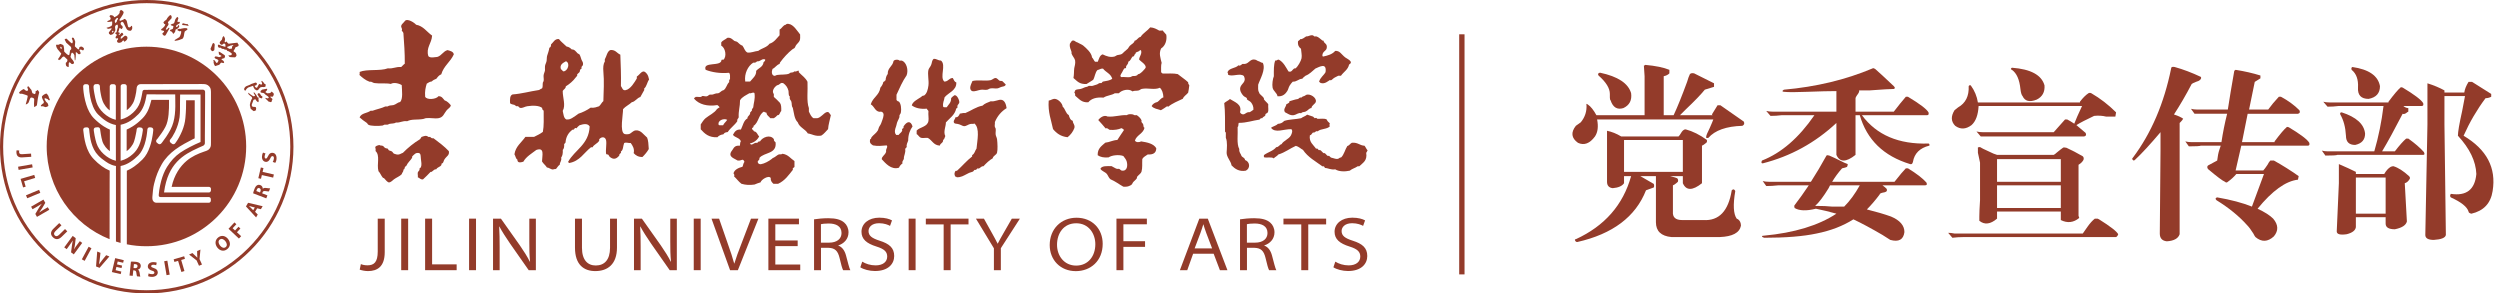 <?xml version="1.0" encoding="utf-8"?>
<!-- Generator: Adobe Illustrator 16.0.0, SVG Export Plug-In . SVG Version: 6.00 Build 0)  -->
<!DOCTYPE svg PUBLIC "-//W3C//DTD SVG 1.1//EN" "http://www.w3.org/Graphics/SVG/1.1/DTD/svg11.dtd">
<svg version="1.1" id="图层_1" xmlns="http://www.w3.org/2000/svg" xmlns:xlink="http://www.w3.org/1999/xlink" x="0px" y="0px"
	 width="468.58px" height="55px" viewBox="0 0 468.58 55" style="enable-background:new 0 0 468.58 55;" xml:space="preserve">
<g>
	<g>
		<g>
			<path style="fill:#933B2A;" d="M27.45,8.75c-10.32,0-18.7,8.37-18.7,18.7c0,7.89,4.88,14.63,11.79,17.38v-0.28
				c0-3.1,0-9.159,0.01-10.52l0.01-2.05c-0.51-0.211-1.02-0.5-1.49-0.84c-0.53-0.381-1.02-0.811-1.45-1.271
				c-0.76-0.761-1.24-1.74-1.54-2.78c-0.14-0.48-0.24-0.97-0.32-1.46c-0.05-0.32-0.12-0.83-0.15-1.16l0,0l-0.01-0.14
				c-0.02-0.22,0.14-0.42,0.37-0.44h0.04c0.04-0.01,0.08-0.01,0.12-0.01l0.14-0.01c0.22-0.02,0.42,0.14,0.44,0.37l0.01,0.13
				c0.02,0.13,0.03,0.27,0.04,0.4c0.03,0.26,0.06,0.51,0.1,0.77c0.06,0.4,0.14,0.8,0.25,1.19c0.26,0.91,0.66,1.75,1.29,2.39
				l0.13,0.13l0.04,0.04l0.04,0.04l0.02,0.029l0.02,0.011l0.01,0.01c0.03,0.03,0.05,0.05,0.08,0.07l0.03,0.03l0.02,0.02
				c0,0,0.04,0.04,0.05,0.04c0,0,0.04,0.04,0.05,0.04l0.04,0.04l0.04,0.04l0.04,0.029c0.07,0.051,0.16,0.121,0.24,0.181
				c0.77,0.58,1.36,1.03,2.41,1.229l0.07,0.01v0.08v14.08c0.29,0.09,0.58,0.181,0.87,0.261v-0.37c0-3.33,0-13.971,0-13.971V31.12
				l0.07-0.021c0.64-0.129,1.23-0.399,1.77-0.75c0.54-0.35,1.04-0.779,1.5-1.24c0.52-0.529,0.89-1.259,1.15-2.029
				c0.16-0.49,0.28-1,0.37-1.51c0.07-0.38,0.09-0.68,0.14-1.06c0.01-0.09,0.01-0.18,0.03-0.27v-0.01c0.02-0.22,0.22-0.39,0.44-0.37
				l0.13,0.01c0.03,0,0.06,0,0.1,0.01l0.06,0.01c0.22,0.02,0.38,0.22,0.37,0.44l-0.02,0.22c-0.03,0.3-0.06,0.6-0.12,0.89
				c-0.05,0.29-0.1,0.57-0.16,0.86c-0.09,0.41-0.2,0.81-0.34,1.2c-0.3,0.88-0.74,1.74-1.38,2.38c-0.56,0.56-1.07,0.99-1.53,1.31
				c-0.61,0.431-1.09,0.67-1.41,0.801v13.8c1.19,0.24,2.41,0.36,3.67,0.36c10.33,0,18.7-8.37,18.7-18.7
				C46.15,17.13,37.78,8.75,27.45,8.75 M17.93,15.77l0.37-0.01c0.22-0.01,0.41,0.16,0.42,0.39v0.03c0.01,0.13,0.02,0.36,0.03,0.49
				c0,0.02,0,0.04,0,0.06c0.03,0.3,0.09,0.65,0.17,1.04c0.06,0.32,0.14,0.65,0.26,1c0.13,0.41,0.36,0.83,0.63,1.18
				c0.24,0.32,0.51,0.58,0.76,0.75v-4.49l0,0v-0.02c0-0.23,0.19-0.41,0.41-0.41h0.33c0.16,0,0.3,0.09,0.37,0.229
				c0,0,0,0.01,0.01,0.01c0,0.01,0.01,0.02,0.01,0.03v0.01c0.01,0.04,0.02,0.09,0.02,0.13v0.02v0.05v0.06l-0.01,6.13l-0.11-0.02
				c-0.74-0.18-1.53-0.63-2.19-1.24c-0.61-0.56-1.1-1.27-1.34-2.04c-0.14-0.44-0.29-1.08-0.4-1.72c-0.03-0.19-0.07-0.38-0.09-0.56
				c-0.02-0.12-0.03-0.23-0.04-0.34l-0.01-0.2v-0.1C17.53,15.97,17.71,15.78,17.93,15.77 M21.74,30.141l-0.11-0.031
				c-0.74-0.18-1.54-0.629-2.2-1.239c-0.61-0.56-1.11-1.27-1.35-2.04c-0.12-0.38-0.25-0.89-0.35-1.42
				c-0.03-0.16-0.05-0.32-0.08-0.48c-0.02-0.15-0.06-0.3-0.07-0.45c0,0,0-0.01,0-0.02l-0.01-0.14c-0.02-0.22,0.14-0.42,0.37-0.44
				l0.14-0.01c0.03,0,0.06-0.01,0.1-0.01l0.14-0.01c0.22-0.02,0.42,0.14,0.44,0.37c0.03,0.29,0.08,0.59,0.13,0.88
				c0.08,0.47,0.16,0.93,0.3,1.38c0.12,0.38,0.34,0.76,0.6,1.09c0.26,0.32,0.54,0.59,0.8,0.77v-4.05c-0.27-0.11-0.66-0.3-1.15-0.61
				c-0.51-0.33-1.14-0.81-1.83-1.5c-0.67-0.67-1.13-1.6-1.43-2.54c-0.35-1.09-0.51-2.19-0.57-2.94c-0.01-0.13-0.02-0.39-0.02-0.49
				V16.2c-0.01-0.22,0.16-0.41,0.38-0.42h0.06c0.03,0,0.06,0,0.1,0c0.01,0,0.01,0,0.02,0h0.12c0.22-0.01,0.41,0.16,0.42,0.39v0.14
				c0,0.02,0,0.04,0,0.06c0.02,0.27,0.03,0.58,0.06,0.81c0.04,0.35,0.1,0.7,0.17,1.05c0.23,1.13,0.66,2.41,1.45,3.21
				c0.46,0.46,0.96,0.89,1.5,1.24c0.54,0.35,1.13,0.61,1.78,0.74l0.07,0.01v6.71H21.74z M28.38,18.72
				c-0.15,0.61-0.39,1.47-0.68,2.061c-0.26,0.51-0.58,0.99-0.98,1.39c-0.68,0.69-1.3,1.17-1.83,1.5c-0.48,0.31-0.88,0.5-1.15,0.61
				v4.05c0.26-0.18,0.55-0.44,0.8-0.77c0.26-0.33,0.48-0.7,0.6-1.09c0.13-0.4,0.23-0.82,0.31-1.24c0.04-0.22,0.09-0.44,0.13-0.66
				c0.03-0.17,0.01-0.37,0.12-0.52c0.08-0.13,0.23-0.19,0.38-0.18c0.01,0,0.33,0.03,0.33,0.03c0.22,0.02,0.39,0.22,0.37,0.44
				l-0.01,0.14c0,0.01,0,0.03-0.01,0.04c-0.02,0.22-0.06,0.44-0.1,0.65c-0.05,0.28-0.12,0.57-0.18,0.85
				c-0.1,0.41-0.23,0.82-0.4,1.21c-0.27,0.62-0.66,1.18-1.16,1.629c-0.66,0.61-1.46,1.061-2.2,1.24l-0.11,0.03v-0.11V23.45v-0.07
				l0.07-0.01c0.66-0.14,1.24-0.4,1.78-0.74c0.54-0.35,1.03-0.77,1.5-1.24c0.42-0.42,0.75-0.98,0.99-1.57
				c0.25-0.6,0.43-1.47,0.53-2.06l0.01-0.08h0.07c1.34,0.02,2.68,0.02,4.02,0.02h1.26v0.09c0,0.24,0,0.48,0.01,0.72
				c0.04,1.89,0.05,4.01-0.9,5.79c-0.26,0.48-0.52,0.92-0.81,1.35c-0.13,0.19-0.26,0.37-0.4,0.55c-0.08,0.12-0.16,0.24-0.25,0.35
				l-0.02,0.03c0,0,0,0.01-0.01,0.01c0,0.01-0.01,0.01-0.01,0.02l-0.21,0.26l-0.01,0.01c-0.14,0.17-0.39,0.21-0.57,0.07l-0.24-0.19
				c-0.18-0.14-0.21-0.39-0.07-0.57l0.09-0.11L29.52,26c0.51-0.68,1.07-1.42,1.48-2.21c0.68-1.27,0.68-3.39,0.68-4.56
				c0-0.19,0-0.37,0-0.51H28.38z M39.53,37.59c0,0.11-0.05,0.21-0.12,0.29c-0.06,0.07-0.13,0.101-0.2,0.11l0,0H39.2
				C39.17,38,39.14,38,39.12,38h-0.08c-0.46,0-1.09,0-1.53,0h-8.18h-0.01h-0.01c-0.2,0-0.39-0.08-0.53-0.23
				c-0.26-0.26-0.23-0.629-0.21-0.979c0.02-0.399,0.06-0.79,0.11-1.19c0.05-0.38,0.1-0.77,0.2-1.14c0.02-0.069,0.04-0.14,0.06-0.22
				c0.29-1.2,0.75-2.36,1.37-3.44c0.63-1.12,1.57-2.05,2.54-2.77c1.04-0.78,2.47-1.51,3.22-1.9c0.15-0.08,0.27-0.14,0.42-0.2
				l0.01-7.14h-1.62c0,0.12,0,0.27,0,0.46c0,0.48,0,1.5-0.13,2.86c-0.07,0.87-0.31,1.69-0.61,2.43c-0.38,0.89-0.76,1.57-1.14,2.09
				c-0.03,0.04-0.06,0.08-0.09,0.12l-0.01,0.02l-0.04,0.05l-0.04,0.06c-0.14,0.17-0.39,0.21-0.57,0.07l-0.28-0.22
				c-0.17-0.14-0.21-0.39-0.07-0.57l0.03-0.03l0.21-0.27c0.06-0.09,0.12-0.17,0.17-0.25c0.17-0.28,0.33-0.57,0.48-0.86
				c0.02-0.04,0.04-0.09,0.06-0.13c0-0.01,0.01-0.03,0.02-0.05c0.34-0.72,0.64-1.59,0.79-2.59c0.09-0.82,0.09-1.87,0.08-2.65
				c0-0.51,0-1.02,0.02-1.53v-0.08h2.8h1.03v1.021v7.88l-0.06,0.02c-1.12,0.46-2.72,1.27-3.73,1.959
				c-1.01,0.69-1.81,1.601-2.49,2.681c-0.49,0.78-0.85,1.72-1.1,2.64c-0.16,0.6-0.27,1.18-0.35,1.689
				c-0.04,0.24-0.06,0.461-0.08,0.66l-0.02,0.23c0,0.03,0,0.07,0,0.1c0,0.03,0,0.061,0,0.09c0,0.021,0.01,0.051,0.02,0.07
				c0.02,0.04,0.05,0.08,0.09,0.11l0,0c0.07,0.04,0.14,0.06,0.22,0.06c0.21,0,8.15,0,8.95,0h0.04h0.02h0.01c0.03,0,0.06,0,0.09,0.01
				c0.1,0.021,0.19,0.07,0.25,0.16c0.04,0.07,0.07,0.15,0.07,0.24v0.25H39.53z M39.53,35.7c0,0.05-0.01,0.1-0.03,0.149
				c-0.06,0.131-0.18,0.221-0.33,0.221l0,0l0,0h-0.12h-8.3l0.01-0.1c0.72-5.33,3.59-6.98,6.41-8.25l0.01-0.01
				c0.01-0.01,0.03-0.01,0.05-0.02c0.28-0.13,0.57-0.25,0.85-0.38c0.19-0.09,0.32-0.28,0.32-0.49c0-0.32,0-0.63,0-0.95
				c0-0.16,0-0.32,0-0.48c0-0.42,0-0.85,0.01-1.28c0-0.56,0-1.12,0.01-1.67c0-0.59,0-1.19,0.01-1.79c0-0.54,0.01-1.08,0.01-1.62
				c0-0.1,0-0.2,0-0.31c0-0.29,0-0.58,0-0.87c0-0.15,0-0.3,0-0.45c0-0.05,0-0.09,0-0.12v-0.07c0-0.22-0.18-0.4-0.4-0.4h-0.38
				c-0.01,0-0.02,0-0.03,0c-0.01,0-0.02,0-0.03,0h-1.04l-9.42,0.03h-0.08c-0.17,0.01-0.31,0.13-0.35,0.28v0.01L26.7,17.2
				c0,0.03-0.01,0.06-0.01,0.08c-0.04,0.24-0.08,0.47-0.13,0.7c-0.03,0.15-0.07,0.3-0.1,0.44v0.02c-0.06,0.24-0.12,0.47-0.18,0.65
				c-0.24,0.78-0.74,1.48-1.35,2.04c-0.66,0.61-1.45,1.06-2.2,1.24l-0.11,0.03v-6.1v-0.14v-0.02v-0.01c0-0.01,0-0.02,0-0.03v-0.01
				l0.01-0.02c0.01-0.06,0.04-0.11,0.08-0.15c0.07-0.09,0.19-0.15,0.31-0.15h0.33c0.22,0,0.41,0.18,0.41,0.4v0.02v0.12v4.34
				c0.25-0.16,0.53-0.43,0.79-0.75c0.26-0.34,0.5-0.74,0.62-1.14c0.14-0.44,0.25-0.9,0.33-1.38c0.01-0.03,0.01-0.07,0.02-0.1
				c0.04-0.24,0.07-0.49,0.09-0.73c0-0.06,0.01-0.12,0.02-0.17c0.07-0.36,0.36-0.61,0.73-0.61h0.05h0.86l10.56-0.02
				c0.15,0,0.3,0,0.42,0.01h0.01c0.48,0,0.92,0.28,1.14,0.7c0.12,0.24,0.13,0.5,0.14,0.75v0.07c0,0.31,0,0.62,0,0.92
				c0,0.65,0,1.3,0,1.96v2.86v2.58v1.13c0,0.13,0,0.27-0.01,0.4c0,0.02,0,0.04,0,0.05c0,0.08-0.01,0.15-0.03,0.22
				c-0.07,0.3-0.25,0.55-0.5,0.72c-0.1,0.069-0.21,0.12-0.33,0.159c-0.11,0.041-0.21,0.07-0.32,0.111
				c-0.02,0.01-0.03,0.01-0.04,0.01c-1.25,0.42-2.38,0.949-3.32,1.74c-1.21,1.02-2.34,2.64-2.82,4.89c0-0.011,5.12,0,6.85,0
				c0.01,0,0.02,0,0.03,0h0.13c0.01,0,0.03,0,0.04,0c0.13,0.02,0.24,0.1,0.29,0.22c0.02,0.05,0.03,0.09,0.03,0.141v0.31H39.53z"/>
			<path style="fill:#933B2A;" d="M5.82,28.79l0.04,0.601L4.17,29.5c-0.76,0.05-1.05-0.3-1.09-0.88c-0.01-0.14,0-0.33,0.03-0.45
				l0.5,0.04c-0.02,0.08-0.04,0.19-0.03,0.31c0.02,0.25,0.14,0.4,0.56,0.381L5.82,28.79z"/>
			
				<rect x="3.42" y="31.012" transform="matrix(-0.985 0.172 -0.172 -0.985 14.822 61.342)" style="fill:#933B2A;" width="2.67" height="0.601"/>
			<polygon style="fill:#933B2A;" points="6.42,32.78 6.59,33.35 4.52,33.97 4.81,34.99 4.33,35.13 3.86,33.53 			"/>
			
				<rect x="4.879" y="36.06" transform="matrix(-0.923 0.384 -0.384 -0.923 25.906 67.546)" style="fill:#933B2A;" width="2.66" height="0.6"/>
			<path style="fill:#933B2A;" d="M5.83,38.74l2.31-1.33l0.35,0.609L7.92,38.99c-0.17,0.279-0.38,0.58-0.57,0.83v0.01
				c0.29-0.21,0.59-0.4,0.94-0.6l0.67-0.391l0.28,0.48l-2.31,1.33L6.62,40.1l0.6-1.01c0.17-0.279,0.38-0.609,0.59-0.869L7.8,38.21
				c-0.3,0.19-0.62,0.39-1,0.61l-0.7,0.4L5.83,38.74z"/>
			<path style="fill:#933B2A;" d="M11.52,42.23l-1.1,1.06c-0.33,0.319-0.38,0.61-0.16,0.83c0.22,0.229,0.5,0.2,0.84-0.13l1.09-1.061
				l0.42,0.43L11.54,44.4c-0.59,0.569-1.16,0.539-1.64,0.05c-0.47-0.48-0.47-1.021,0.14-1.61l1.06-1.029L11.52,42.23z"/>
			<path style="fill:#933B2A;" d="M12.04,46.37l1.58-2.15l0.57,0.421l-0.13,1.119c-0.04,0.32-0.11,0.68-0.19,0.99l0,0
				c0.18-0.311,0.38-0.6,0.63-0.93l0.46-0.62l0.45,0.33l-1.58,2.149l-0.51-0.38l0.15-1.17c0.04-0.319,0.1-0.71,0.18-1.03l-0.01-0.01
				c-0.2,0.301-0.41,0.61-0.67,0.96L12.5,46.7L12.04,46.37z"/>
			
				<rect x="14.898" y="47.286" transform="matrix(-0.475 0.88 -0.88 -0.475 65.829 55.882)" style="fill:#933B2A;" width="2.681" height="0.6"/>
			<path style="fill:#933B2A;" d="M18,49.939l0.22-2.799l0.61,0.25L18.7,48.55c-0.04,0.33-0.08,0.64-0.14,0.98h0.01
				c0.18-0.271,0.38-0.53,0.58-0.78l0.75-0.92l0.6,0.24l-1.84,2.13L18,49.939z"/>
			<polygon style="fill:#933B2A;" points="22.78,50.25 21.82,50.03 21.67,50.641 22.74,50.9 22.62,51.38 20.97,50.99 21.59,48.38 
				23.2,48.77 23.08,49.25 22.06,49.01 21.93,49.55 22.89,49.78 			"/>
			<path style="fill:#933B2A;" d="M24.54,49.04c0.2-0.01,0.48-0.01,0.81,0.021c0.39,0.029,0.66,0.119,0.84,0.289
				c0.14,0.141,0.22,0.34,0.19,0.58c-0.03,0.34-0.29,0.551-0.53,0.61v0.01c0.18,0.091,0.26,0.28,0.31,0.53
				c0.05,0.311,0.1,0.67,0.14,0.77l-0.62-0.06c-0.03-0.08-0.08-0.3-0.12-0.64s-0.15-0.44-0.4-0.471l-0.18-0.02l-0.1,1.04l-0.6-0.05
				L24.54,49.04z M25.03,50.24l0.24,0.02c0.3,0.03,0.49-0.109,0.51-0.34c0.02-0.24-0.13-0.38-0.41-0.41
				c-0.15-0.01-0.23-0.02-0.27-0.01L25.03,50.24z"/>
			<path style="fill:#933B2A;" d="M27.85,51.25c0.16,0.08,0.42,0.15,0.68,0.141c0.28-0.011,0.42-0.131,0.41-0.311
				c-0.01-0.16-0.14-0.26-0.46-0.35c-0.45-0.141-0.76-0.371-0.77-0.761c-0.02-0.46,0.35-0.819,0.98-0.84
				c0.31-0.01,0.53,0.03,0.69,0.101l-0.11,0.489c-0.11-0.05-0.3-0.11-0.56-0.1c-0.26,0.01-0.38,0.14-0.38,0.271
				c0.01,0.17,0.16,0.239,0.51,0.359c0.48,0.15,0.71,0.391,0.73,0.77c0.02,0.451-0.3,0.84-1.04,0.881
				c-0.31,0.01-0.61-0.061-0.77-0.131L27.85,51.25z"/>
			
				<rect x="30.988" y="48.889" transform="matrix(-0.986 0.166 -0.166 -0.986 70.477 94.538)" style="fill:#933B2A;" width="0.6" height="2.65"/>
			<polygon style="fill:#933B2A;" points="33.38,48.891 32.69,49.1 32.55,48.609 34.52,48.03 34.66,48.52 33.96,48.73 34.57,50.8 
				34,50.98 			"/>
			<path style="fill:#933B2A;" d="M37.3,49.811l-0.45-1l-1.41-1.101l0.63-0.28l0.51,0.48c0.16,0.14,0.27,0.25,0.4,0.38h0.01
				c-0.01-0.17-0.02-0.351-0.03-0.55l-0.01-0.69l0.62-0.27l-0.17,1.78l0.46,1.02L37.3,49.811z"/>
			<path style="fill:#933B2A;" d="M42.74,44.79c0.54,0.69,0.45,1.44-0.17,1.92c-0.62,0.49-1.36,0.3-1.83-0.3
				c-0.5-0.641-0.46-1.42,0.16-1.91C41.55,44,42.28,44.21,42.74,44.79 M41.23,46.01c0.33,0.42,0.75,0.561,1.07,0.311
				c0.32-0.25,0.27-0.7-0.05-1.11c-0.29-0.38-0.73-0.569-1.06-0.31C40.86,45.141,40.91,45.6,41.23,46.01"/>
			<polygon style="fill:#933B2A;" points="42.83,42.88 43.94,41.689 44.3,42.03 43.6,42.78 44.05,43.2 44.7,42.5 45.06,42.83 
				44.41,43.53 45.2,44.27 44.78,44.71 			"/>
			<path style="fill:#933B2A;" d="M47.81,39.7l0.5,0.51L48,40.75l-1.9-2.061l0.4-0.68l2.73,0.641l-0.33,0.56l-0.7-0.17L47.81,39.7z
				 M47.76,38.891l-0.57-0.15c-0.16-0.04-0.36-0.1-0.52-0.141v0.01c0.12,0.11,0.27,0.25,0.38,0.371l0.41,0.42L47.76,38.891z"/>
			<path style="fill:#933B2A;" d="M47.44,36.23c0.04-0.2,0.12-0.471,0.24-0.771c0.14-0.37,0.3-0.61,0.51-0.729
				c0.18-0.11,0.39-0.121,0.62-0.03c0.31,0.12,0.45,0.43,0.44,0.68h0.01c0.14-0.149,0.34-0.18,0.59-0.149
				c0.31,0.029,0.67,0.09,0.78,0.069l-0.22,0.58c-0.09,0.011-0.31-0.01-0.65-0.06c-0.35-0.051-0.47,0.02-0.56,0.26l-0.06,0.16
				l0.98,0.38l-0.21,0.56L47.44,36.23z M48.73,36.08l0.09-0.221c0.11-0.279,0.03-0.5-0.19-0.59c-0.23-0.09-0.4,0.021-0.5,0.28
				c-0.05,0.14-0.08,0.22-0.08,0.261L48.73,36.08z"/>
			<polygon style="fill:#933B2A;" points="49.08,32.811 48.92,33.51 48.42,33.4 48.89,31.391 49.38,31.5 49.22,32.22 51.33,32.7 
				51.2,33.29 			"/>
			<path style="fill:#933B2A;" d="M51.12,30.35c0.1-0.149,0.2-0.39,0.22-0.649c0.02-0.271-0.08-0.431-0.26-0.44
				c-0.16-0.01-0.27,0.1-0.41,0.41c-0.19,0.43-0.46,0.7-0.85,0.67c-0.46-0.04-0.77-0.449-0.71-1.07c0.02-0.3,0.1-0.52,0.19-0.67
				l0.47,0.17c-0.06,0.101-0.15,0.28-0.17,0.541c-0.02,0.26,0.09,0.399,0.22,0.409c0.17,0.011,0.25-0.13,0.42-0.46
				c0.21-0.46,0.47-0.65,0.85-0.619c0.45,0.029,0.79,0.409,0.74,1.14c-0.02,0.3-0.13,0.6-0.23,0.739L51.12,30.35z"/>
			<path style="fill:#933B2A;" d="M24.78,5.13c0.01-0.26-0.1-0.29-0.1-0.29c-0.1-0.04-0.2,0.19-0.2,0.19
				c-0.37,0.28-0.49-0.08-0.49-0.08l-0.24-1.06c-0.37-0.53-0.5-0.3-0.5-0.3c-0.03,0.08-0.67,0.3-0.67,0.3
				c-0.11,0.03-0.25-0.1-0.18-0.21c0.06-0.11,0.33-0.47,0.33-0.47c0.62-0.89,0.41-0.97,0.41-0.97c0.01-0.18-0.48-0.4-0.48-0.4
				l-0.23,0.28l-0.01,0.3c-0.37,0.67-1.04,0.81-1.04,0.81s0-0.06-0.08-0.2c-0.08-0.15-0.58-0.21-0.58-0.21l-0.23,0.23
				c0.04,0,0.17,0.16,0.17,0.16s0.07,0.24,0.09,0.32c0.02,0.08-0.23,0.26-0.23,0.26l-0.41,0.17l0.06,0.16l0.46-0.03
				c0.46-0.16,0.4,0.02,0.4,0.02C21.06,4.32,21,4.69,21,4.69c-0.1,0.33-1.02,0.51-1.02,0.51L20,5.27l0.27,0.14
				c0,0,0.27-0.04,0.47-0.09c0.2-0.06,0.18,0.09,0.18,0.09l-0.45,0.57c-0.13,0.05-0.04,0.33-0.04,0.33l0.27,0.23
				c0,0-0.04,0.05,0.32-0.08c0.36-0.12,0.52-0.63,0.52-0.63c0.22-0.24-0.06-0.59,0.05-0.91c0.11-0.32,0.46-0.29,0.46-0.29
				s0.09,0.41,0.03,0.51c-0.05,0.1-0.21,0.73-0.21,0.73c0.06,0.23-0.23,0.26-0.23,0.26l-0.01,0.12l0.01,0.11l0.13,0.02
				c0.17,0.09,0.08,0.31,0.08,0.31l-0.12,0.1c0,0-0.06,0.15-0.08,0.28c-0.02,0.13,0.27,0.14,0.27,0.14l0.12-0.06
				c0.25,0.1-0.03,0.38-0.03,0.38c-0.16,0.06-0.04,0.29-0.03,0.35c0.01,0.06,0.31,0.16,0.31,0.16l0.39-0.09
				c0.09,0,0.36-0.35,0.36-0.35c0.18-0.1,0.21,0.17,0.21,0.17c0.06,0.1,0.21-0.03,0.21-0.03c0.63-0.43,0.38-0.85,0.38-0.85
				c-0.25-0.31-0.48-0.16-0.48-0.16c-0.1,0.04-0.54,0.47-0.54,0.47C22.6,7.31,22.6,7.12,22.6,7.12l0.14-0.31
				C23,6.67,22.96,6.6,23.07,6.54c0.11-0.06-0.01-0.26-0.1-0.35c-0.08-0.1-0.24-0.01-0.24-0.01c-0.03,0.13-0.4,0.39-0.4,0.39
				c-0.2,0.02-0.05-0.16,0.07-0.26s0.08-0.17-0.07-0.2c-0.14-0.04-0.25-0.13-0.15-0.18c0.1-0.06,0.07-0.25,0.18-0.56
				c0.12-0.31,0.27,0,0.29,0.05c0.01,0.06,0.11,0.01,0.18-0.01c0.07-0.03,0.12-0.2,0.17-0.27c0.05-0.07-0.1-0.31-0.1-0.31
				c-0.29-0.11-0.3-0.45-0.3-0.45c0.04-0.22,0.3-0.31,0.3-0.31l0.24,0.17c0.04,0.14,0.61,1.22,0.61,1.22
				c0.32,0.42,0.81,0.28,0.81,0.28C24.87,5.42,24.78,5.13,24.78,5.13 M21.11,6.09c-0.08,0.01-0.18-0.11-0.15-0.11
				C21,5.99,21.05,5.7,21.21,5.77C21.35,5.84,21.19,6.07,21.11,6.09 M22,3.75c-0.14,0.05-0.01,0.12-0.13,0.33s-0.31,0.21-0.31,0.21
				l-0.05-0.41c0.01-0.08,0.24-0.36,0.35-0.47c0.11-0.11,0.27-0.02,0.26,0.06C22.12,3.54,22,3.75,22,3.75"/>
			<path style="fill:#933B2A;" d="M15.72,9.03c0,0-0.24-0.24-0.35-0.28c-0.12-0.04-0.38,0-0.46,0.08c0,0-0.09,0.15-0.07,0.31
				c0,0-0.05,0.22-0.25,0.07c0,0-0.52-0.48-0.56-0.52C14,8.64,14.12,7.91,14.1,7.82c-0.02-0.09-0.2-0.6-0.28-0.7
				c0,0-0.23-0.13-0.31-0.03c-0.08,0.09-0.03,0.28,0.07,0.42c0.1,0.14,0.05,0.48-0.01,0.56c-0.06,0.08-0.11,0.1-0.47-0.23
				c-0.36-0.32-0.61-0.59-0.61-0.59s-0.49,0-0.33,0.25c0.15,0.25,0.23,0.47,0.23,0.47l0.89,0.811c0,0,0.15,0.33,0.05,0.46
				c-0.1,0.12-0.23,0.17-0.23,0.37c0,0.2-0.11,0.62-0.11,0.62s-0.01,0.24-0.33,0.01c-0.31-0.22-0.63-0.59-0.63-0.59
				s0.02-0.96-0.2-1.22c0,0-0.52-0.24-0.57-0.2C11.19,8.28,11,8.42,10.85,8.39C10.7,8.36,10.51,8.4,10.51,8.4s-0.04,0.36,0.27,0.8
				c0.32,0.44,0.71,0.79,0.7,0.87c0,0-0.28,0.61-0.55,0.92c0,0-0.13,0.15,0.14,0.29c0,0,0.18-0.16,0.28-0.15
				c0,0,0.36-0.49,0.45-0.49c0,0,0.2-0.16,0.39,0.11l0.43,0.41c0,0,0.06,0.15-0.05,0.39l-0.24,0.25c0,0-0.04,0.47,0.16,0.62
				c0,0,0.24,0.16,0.3,0.15c0,0,0.12-0.03,0.09-0.16l0.01-0.59c0,0,0.04-0.23,0.24-0.1l0.3,0.28c0,0,0.28,0.06,0.39-0.11
				c0,0,0.27-0.12-0.39-0.87c0,0-0.36-0.35-0.15-0.62c0,0,0.06-0.6,0.28-0.52c0,0,0.44,0.26,0.39,0.65l0.07,0.79
				c0,0,0.08,0.07,0.12-0.18c0,0,0.13-1.06,0.05-1.25c0,0,0.01-0.23,0.24-0.01l0.27,0.27c0,0,0.29,0.03,0.34-0.04
				c0,0,0.15-0.14-0.03-0.46c0,0-0.35-0.43,0.2-0.35l0.22,0.11c0,0,0.21,0.12,0.29-0.15V9.03z M11.57,9.11
				c-0.08,0.05-0.19,0-0.22-0.04c-0.03-0.03-0.07-0.21-0.06-0.2c0,0,0.05-0.2,0.18-0.08C11.58,8.91,11.65,9.06,11.57,9.11"/>
			<path style="fill:#933B2A;" d="M41.33,8.93c0,0,0.26,0.2,0.29,0.22c0.04,0.02,0.18-0.01,0.3,0.02c0.11,0.03,0.17,0.16,0.33,0.14
				c0.14-0.01,0.26-0.01,0.28,0.13c0.02,0.12,0.27,0.17,0.33,0.17c0.03,0,0.23,0.14,0.37,0.25c0.09,0.05,0.15,0.1,0.15,0.1
				c0.14,0.11,0,0.35,0,0.35c-0.03,0.01-0.07,0.03-0.11,0.04c-0.18,0.04-0.48,0.02-0.48,0.02l0.2,0.28
				c0.04,0.03,0.16,0.05,0.31,0.07c0.3,0.03,0.69,0.03,0.69,0.03c0.17,0.03,0.34-0.33,0.34-0.33c0.04-0.08-0.14-0.51-0.14-0.51
				c-0.56-0.35-0.42-0.36-0.42-0.36c0.23-0.31,0.3-0.52,0.3-0.52s0.06-0.21,0.12-0.19c0.06,0.01,0.34-0.13,0.34-0.13
				c0.28-0.08,0.19-0.36,0.19-0.36c-0.1-0.05-0.15-0.19-0.15-0.19C44.6,8.03,44.45,8,44.45,8c-0.07-0.01-0.93,0.1-1.34,0.16
				L42.89,8.2c-0.13-0.03-0.29-0.22-0.29-0.22c-0.1-0.34-0.24-0.13-0.24-0.13c-0.23,0.19-0.25-0.02-0.25-0.02s0.04-0.38,0.07-0.47
				c0.05-0.09-0.18-0.53-0.23-0.59c-0.05-0.04-0.24,0.22-0.24,0.22L41.6,7.42L41.18,7.9l0.04,0.29c0,0,0.17,0.16,0.22,0.18
				c0.06,0.03,0.22,0.04,0.31-0.05c0.08-0.09,0.19-0.22,0.35-0.13c0.17,0.07,0.09,0.05,0.15,0.29c0.05,0.23-0.03,0.3-0.03,0.3
				l-0.76-0.22c0,0-0.28-0.11-0.36-0.16c-0.09-0.03-0.18-0.1-0.25,0.09c-0.01,0.03-0.02,0.08-0.02,0.1v0.03
				c0.03,0.16,0.17,0.29,0.19,0.32C41.07,8.98,41.33,8.93,41.33,8.93 M42.83,8.7c0.13-0.02,0.24-0.11,0.31-0.14
				c0.01-0.01,0.03-0.01,0.04-0.01c0.05-0.02,0.51-0.1,0.51-0.1s0.15,0.1-0.21,0.28L43.49,9c0,0-0.01,0.19-0.31,0.14h-0.01
				c0,0-0.14,0.06-0.17,0.01c-0.05-0.02-0.38-0.18-0.43-0.27C42.53,8.82,42.67,8.71,42.83,8.7"/>
			<path style="fill:#933B2A;" d="M40.18,9.31c-0.01-0.16,0.07-0.92,0.07-0.92c-0.12-0.5-0.4-0.31-0.44-0.13
				c-0.05,0.18-0.31,0.78-0.35,0.87c-0.05,0.15,0.29,0.47,0.29,0.47C39.9,9.59,40.2,9.47,40.18,9.31"/>
			<path style="fill:#933B2A;" d="M40.25,10.84c0.02,0.14,0.25,0.18,0.32,0.22c0.09,0.03,0.27,0.11,0.33,0.19
				c0.05,0.07,0.06,0.15,0.01,0.22c-0.04,0.061-0.22,0.34-0.22,0.34c-0.2,0.03-0.3-0.34-0.48-0.5c-0.17-0.14-0.24-0.01-0.24-0.01
				l0.07,0.13c0,0,0,0.27,0,0.35c0,0.06,0.16,0.45,0.16,0.45l0.16,0.16c0,0,0.58-0.22,0.69-0.23c0.1-0.02,0.29-0.33,0.29-0.33
				c0.09-0.12,0.24-0.09,0.24-0.09c0.37,0.16,0.32,0.04,0.4,0.01c0.1-0.02-0.1-0.34-0.1-0.34s-0.28-0.21-0.35-0.25
				c-0.07-0.04,0.05-0.13,0.05-0.13l0.48-0.14l0.08-0.18c0.09-0.11-0.03-0.37-0.03-0.37l-0.87-0.57l-0.26-0.1
				c0,0.03,0.04,0.49,0.07,0.54c0.04,0.07,0.26,0.15,0.37,0.19c0.09,0.03,0.08,0.18,0.04,0.17c-0.04-0.01-0.37,0.19-0.45,0.14
				c-0.08-0.07-0.41-0.1-0.53-0.14c-0.12-0.03-0.27,0.15-0.27,0.15S40.22,10.71,40.25,10.84"/>
			<path style="fill:#933B2A;" d="M45.77,16.59l0.01,0.27c0.15,0.2,0.32,0.06,0.32,0.06c-0.03-0.23,0.42-0.52,0.42-0.52l0.92-0.32
				l0.06,0.23l0.26,0.45c0,0,0.16,0.04,0.27,0.14c0.11,0.12,0.42-0.06,0.43-0.13c0-0.07,0.33-0.4,0.39-0.42
				c0.04-0.02,0.42-0.07,0.52-0.03c0.1,0.04,0.43-0.09,0.41-0.13c-0.03-0.04,0.04-0.3,0.01-0.36c-0.01-0.06-0.25-0.13-0.25-0.13
				c-0.06-0.35-0.26-0.22-0.27-0.33c-0.01-0.1-0.14-0.19-0.17-0.22c-0.03-0.01-0.11,0.07-0.11,0.07s0,0.07,0.04,0.16
				c0.05,0.1,0.09,0.19,0.1,0.32c0.03,0.11-0.19,0.16-0.19,0.16s-0.26-0.09-0.3-0.13c-0.03-0.04-0.19,0.2-0.19,0.2
				s-0.19,0.4-0.23,0.45c-0.04,0.04-0.25,0.12-0.27,0.04c-0.01-0.07-0.07-0.1-0.14-0.16c-0.08-0.07-0.08-0.2-0.08-0.2
				s0.23-0.03,0.34-0.13c0.1-0.1,0.06-0.36,0.06-0.36l-0.23-0.1l-0.89,0.3l-0.1,0.09l-0.76,0.3C45.91,16.28,45.77,16.59,45.77,16.59
				"/>
			<path style="fill:#933B2A;" d="M51.25,17.45l-0.35-0.3c0.01,0.06-0.23,0.29-0.33,0.3c-0.09,0.01-0.46,0.04-0.46,0.04
				s-0.09-0.06-0.26-0.15c-0.18-0.1-0.15-0.06,0.09-0.31c0.25-0.26,0.1-0.4,0.1-0.4l-0.92,0.17l-0.26,0.24c0,0-0.07,0.2,0.01,0.29
				c0.1,0.07,0.48,0.07,0.55,0.11c0.08,0.04,0.22,0.15,0.28,0.24c0.05,0.1,0.53,0.33,0.64,0.51c0.13,0.19-0.13,0.25-0.21,0.25
				c-0.07,0-0.25-0.09-0.33-0.1c-0.1-0.01-0.04,0.13-0.01,0.17c0.03,0.04,0.27,0.26,0.33,0.3c0.05,0.03,0.16,0.2,0.16,0.2
				s0.24,0.05,0.29,0.09c0.03,0.04,0.27,0.07,0.33,0c0.04-0.06,0-0.13,0-0.13s0.19-0.36,0.17-0.42c-0.03-0.06-0.35-0.26-0.39-0.36
				c-0.04-0.09,0.1-0.14,0.23-0.07c0.13,0.07,0.24,0,0.36-0.25C51.39,17.65,51.25,17.45,51.25,17.45"/>
			<path style="fill:#933B2A;" d="M49.07,18.44c0.07,0.01,0.14-0.3,0.12-0.35c-0.04-0.04-0.25-0.16-0.25-0.16s-0.17-0.27-0.22-0.36
				c-0.06-0.09-0.32-0.12-0.36-0.07c-0.04,0.06-0.12,0.22-0.06,0.27c0.04,0.06,0.24,0.35,0.27,0.45
				C48.59,18.33,48.98,18.44,49.07,18.44"/>
			<path style="fill:#933B2A;" d="M48.3,18.27c0,0-0.12-0.16-0.14-0.23c-0.02-0.07-0.17-0.29-0.22-0.36
				c-0.03-0.08-0.31-0.41-0.36-0.38c-0.04,0.03-0.05,0.06-0.04,0.14c0.02,0.09,0.25,0.41,0.25,0.41c0.06,0.16-0.21,0.2-0.21,0.2
				c-0.25-0.01-1.05-0.68-1.05-0.68c-0.04,0.11,0.04,0.26,0.09,0.33c0.03,0.06,0.48,0.4,0.48,0.4c0.17,0.1,0.17,0.35,0.17,0.35
				c-0.26,0.26-0.46,1.17-0.44,1.26c0,0.08,0.13,0.58,0.15,0.66c0.04,0.08,0.49,0.41,0.57,0.46c0.05,0.03,0.47-0.19,0.47-0.19
				s-0.09-0.12-0.03-0.22c0.08-0.11-0.04-0.28-0.06-0.34c-0.02-0.04-0.19-0.03-0.48-0.06c-0.29-0.02-0.27-0.38-0.27-0.38l0.33-0.91
				c0,0,0.23-0.12,0.3-0.13c0.06-0.03,0.16,0.13,0.19,0.22c0.03,0.07,0.27,0.3,0.36,0.33c0.08,0.03,0.15-0.2,0.13-0.27
				c-0.01-0.07-0.03-0.26-0.06-0.33c-0.01-0.07,0.06-0.12,0.07-0.2C48.5,18.28,48.3,18.27,48.3,18.27"/>
			<path style="fill:#933B2A;" d="M4.83,19.53c-0.03,0.07,0.09,0.05,0.2-0.03c0.09-0.05,0.21-0.11,0.31-0.25
				c0.14-0.22,0.27-0.98,0.5-0.97c0.31,0.01,0.6,0.11,0.57,0.42c-0.04,0.53-0.05,0.88-0.01,1.38c0.18-0.12,0.41-0.2,0.52-0.35
				C7,18.95,7.13,18.1,7.35,17.32c-0.04-0.15-0.17-0.35-0.31-0.48c-0.1,0.17-0.26,0.21-0.38,0.27c0.06,0.16-0.01,0.56-0.19,0.52
				L6.1,17.48c-0.1-0.11-0.13-0.46-0.21-0.62c-0.31-0.32-0.48-0.68-0.6-0.69c-0.06,0.05-0.14,0.06-0.18,0.16l0.16,0.53
				c-0.05,0.1-0.12,0.18-0.25,0.18c-0.13-0.05-0.29-0.08-0.45-0.28l-0.18-0.07c-0.3,0.16-0.62,0.39-0.82,0.65l0.06,0.13l0.11,0.11
				c0,0,0.27-0.05,0.47,0.01c0.2,0.07,0.89,0.26,0.97,0.35C5.26,18.03,4.9,19.32,4.83,19.53"/>
			<path style="fill:#933B2A;" d="M7.77,19.93c0.07-0.01,0.09-0.04,0.33,0c0.11,0.05,0.4,0.15,0.4,0.15
				c0.28-0.01,0.57-0.22,0.57-0.22c-0.04-0.41-0.18-0.55-0.18-0.55c-0.37-0.26-0.4-0.55-0.53-0.7c-0.13-0.16,0.15-0.2,0.15-0.2
				l0.43,0.18l0.19,0.2c0.11,0.05,0.22-0.04,0.22-0.1c-0.01-0.08-0.15-0.32-0.15-0.32C9.13,18.27,9.09,18,9.09,18
				c-0.33-0.53-0.44-0.47-0.44-0.47c-0.64,0.24-0.8,0.58-0.8,0.58c-0.04,0.18,0.28,0.8,0.38,0.99c0,0.07-0.06,0.24-0.06,0.24
				c-0.21,0.1-0.47,0.38-0.47,0.38C7.59,19.87,7.7,19.94,7.77,19.93"/>
			<path style="fill:#933B2A;" d="M32.1,4.77c0.06,0.02,0.41,0.12,0.41,0.12s-0.07,0.48-0.13,0.52c-0.08,0.06-0.5,0.2-0.5,0.2
				s-0.11,0.25,0.3,0.32c0,0,0.26,0.28,0.24,0.37c-0.01,0.1,0.12,0,0.12,0s0.17-0.2,0.23-0.26c0.08-0.07,0.14-0.5,0.14-0.5
				s0.56-0.13,0.7-0.63l-0.1-0.22c0,0-0.13,0.03-0.16,0.15c-0.03,0.11-0.1,0.2-0.19,0.2c-0.09,0.01-0.22,0.01-0.18-0.05
				c0.03-0.08,0.11-0.28,0.11-0.28s0.54-0.29,0.61-0.37c0,0,0.05-0.21-0.09-0.26c0,0-0.15-0.02-0.19,0.05c0,0-0.18,0.04-0.15-0.14
				c0.02-0.16,0.17-0.58,0.17-0.58l-0.09-0.16L33.2,3.17l-0.32,0.41l-0.09,0.27c0,0-0.07,0.3-0.1,0.35
				c-0.04,0.03-0.09,0.17-0.09,0.17L31.98,4.6C31.98,4.6,32.06,4.75,32.1,4.77"/>
			<path style="fill:#933B2A;" d="M34.28,4.7c0.13-0.02,0.83,0.09,0.91,0.13c0.07,0.03,0.18-0.04,0.18-0.04s-0.21-0.27-0.25-0.3
				c-0.05-0.021-0.2,0.03-0.2,0.03l-0.66-0.17l-0.12,0.22C34.13,4.56,34.16,4.73,34.28,4.7"/>
			<path style="fill:#933B2A;" d="M33.57,5.4c-0.09-0.02-0.33,0.12-0.34,0.21c-0.02,0.09,0.36,0.2,0.4,0.27
				c0.16-0.1,0.33-0.03,0.33-0.03s0,0.02-0.01,0.27c-0.03,0.24-0.24,0.79-0.34,0.85c-0.08,0.05-0.88,0.54-0.88,0.54
				c-0.06,0.08,0.11,0.14,0.11,0.14c0.85-0.1,0.98-0.29,1.25-0.34c0.27-0.05,0.38-0.55,0.39-0.69c0-0.13,0.11-0.63,0.15-0.72
				c0.05-0.08,0.5-0.33,0.5-0.33l-0.05-0.26c0,0-0.46-0.07-0.53-0.04c-0.09,0.04-0.45,0.05-0.57,0.1
				C33.85,5.44,33.67,5.41,33.57,5.4"/>
			<path style="fill:#933B2A;" d="M30.72,5.8c0,0,0.12,0.15-0.13,0.32l-0.15,0.13c0,0-0.07,0.17,0.3,0.44c0,0,0.18,0.03,0.31-0.1
				l0.6-1.07c0,0,0.08-0.17,0.11-0.22c0.04-0.05-0.09-0.13-0.15-0.1c-0.05,0.03-0.29,0.31-0.29,0.31S31,5.66,31.11,5.4
				c0.11-0.27,0.28-0.53,0.38-0.62c0.09-0.1,0.12-0.23,0.09-0.33c-0.02-0.1-0.11-0.2-0.11-0.2S31.54,4,31.66,3.96l0.49-0.53
				c0,0,0.07-0.32,0-0.33c0.07,0.02-0.11-0.41-0.33-0.22c-0.22,0.19-0.22,0.22-0.38,0.4c-0.16,0.18-0.2,0.43-0.37,0.5
				c-0.18,0.07-0.45,0.41-0.45,0.41l0.17,0.31c0,0,0.23,0.03,0.2,0.09c-0.03,0.08-0.13,0.32-0.21,0.4
				c-0.09,0.07-0.26,0.31-0.52,0.45c0,0-0.16,0.2,0.05,0.26C30.3,5.69,30.64,5.76,30.72,5.8"/>
			<path style="fill:#933B2A;" d="M55,27.5C55,42.689,42.69,55,27.5,55S0,42.689,0,27.5C0,12.31,12.31,0,27.5,0S55,12.31,55,27.5
				 M27.5,0.59C12.64,0.59,0.59,12.64,0.59,27.5c0,14.859,12.05,26.9,26.91,26.9S54.41,42.35,54.41,27.49
				C54.41,12.63,42.36,0.59,27.5,0.59"/>
		</g>
		<path style="fill:#933B2A;" d="M83.88,9.39c-0.83,0.23-1.09,1.03-1.91,1.28c-0.45,0.02-1.3,0.28-1.68-0.14
			c-0.49-1.6,0.62-2.37,0.7-3.86c-1.02-0.71-1.64-1.8-3.01-2.04c-0.19-0.29-1.66-1.31-2.11-0.67c-0.2,0.29-0.62,0.58-0.67,0.87
			c-0.06,0.42,0.28,0.46,0.1,0.91C75.4,5.89,75.55,6,75.61,6.2c0.13,1.88,0.28,3.71,0.26,5.74c-0.26,0.17-0.44,0.42-0.67,0.62
			c-1.11-0.07-1.4,0.34-2.51,0.25c-1.44,0.55-3.9,0.09-5.28,0.67c-0.01,0.18,0.05,0.45-0.05,0.56c0.5,0.47,1.14,1.01,1.9,1.28
			c0.08,0.03,0.21-0.01,0.3,0c0.21,0.06,0.44,0.24,0.63,0.25c1.08,0.16,2.07-0.04,3.06,0.16c0.6-0.37,1.61-0.06,2.05,0.22
			c0.03,1,0.27,2.61-0.31,3.17c-0.44,0.06-0.76,0.44-1.22,0.57c-0.38,0.09-0.79,0.02-1.13,0.26h-0.41
			c-0.71,0.35-1.64,0.52-2.41,0.81h-0.36c-0.71,0.5-1.71,0.41-2.06,1.24c0.34,0.32,0.89,0.73,1.33,1.02c0.13,0.09,0.2,0.29,0.3,0.35
			c0.41,0.28,1.95,0.27,2.68,0.16c0.11-0.021,0.24-0.13,0.34-0.16c0.2-0.03,0.41,0.03,0.58,0c0.11-0.02,0.25-0.11,0.36-0.15
			c0.43-0.09,0.89-0.03,1.23-0.25c0.85,0.061,1.19-0.37,2.1-0.25c0.84-0.439,1.86-0.22,3.01-0.42c0.18-0.02,0.3-0.13,0.47-0.15
			c0.84-0.11,1.67,0.13,2.4,0c0.9-0.17,0.99-0.82,1.49-1.44c0.31-0.4,0.72-0.49,0.81-0.98c-0.32-0.38-0.65-0.75-1.18-0.93
			c-0.3-0.33-0.49-0.78-1.13-0.77c-0.42,0.59-2.17,0.75-2.5,0.11c-0.09-1.03,0.08-1.76,0.3-2.46c0.28-0.16,0.53-0.37,0.93-0.41
			c0.28-0.26,0.46-0.35,0.87-0.51c0.25-0.33,0.49-0.67,0.92-0.83c0.45-1.58,1.73-2.33,2.35-3.74C84.97,9.65,84.39,9.54,83.88,9.39"
			/>
		<path style="fill:#933B2A;" d="M222.7,17.37c0.09-0.43,0.16-0.9,0.21-1.38c-0.08-0.18-0.25-0.271-0.21-0.57
			c-0.59-0.56-1.32-1.01-1.95-1.53c-0.8-0.19-1.91-0.08-2.87-0.1c-0.02-0.14-0.22-0.13-0.25-0.26c0.02-0.59-0.06-1.29,0.1-1.75
			c-0.22-0.91-0.56-1.78-0.1-2.7c0.75-0.46,1.14-1.48,0.97-2.57c-0.24-0.26-0.48-0.55-0.71-0.82c-0.15,0.07-0.39,0.05-0.61,0.05
			c-0.5-0.28-0.98-0.57-1.69-0.61c-0.54,0.66-1.34,1.06-1.81,1.79c-0.52,0.08-0.6,0.62-1.13,0.72c-0.04,0.44-0.56,0.61-0.91,0.97
			c-0.14,0.14-0.21,0.36-0.35,0.51c-0.15,0.14-0.3,0.28-0.46,0.41c-0.25,0.17-0.41,0.41-0.62,0.56c-0.24,0.17-0.63,0.17-0.93,0.25
			c-0.17,0.05-0.32,0.22-0.5,0.26c-0.78,0.19-1.47-0.04-2.21-0.41c-0.57,0.19-0.68,0.85-0.91,1.38h-0.52
			c-0.22-0.23-0.33-0.59-0.56-0.81c-0.09-0.87-1.07-1.72-1.63-2.2c-0.24-0.2-0.62-0.34-0.83-0.46c-0.23-0.14-0.16-0.1-0.45-0.21
			c-0.28-0.1-0.41-0.42-0.83-0.25c-0.18,0.15-0.26,0.38-0.41,0.56c-0.1,0.75,0.18,1.02,0.31,1.54c0.02,0.1-0.02,0.21,0,0.3
			c0.17,0.49,0.59,0.88,0.67,1.29c0.1,0.58-0.12,1.16-0.16,1.44c-0.08,0.59-0.02,1.17-0.15,1.85c0.71,0.59,1.09,1.2,2.46,1.12
			c0.42-0.24,0.82-0.52,1.23-0.77c0.34-0.55,0.36-1.41,0.82-1.85c0.39-0.04,0.54-0.31,1.03-0.26c0.52,0.7,1.48,0.94,1.73,1.92
			c-0.44,0.31-1.09,0.4-1.73,0.51c-0.19,0.04-0.15,0.29-0.37,0.29c-0.44-0.09-0.54,0.22-0.82,0.27c-0.39,0.09-0.51,0.19-0.76,0.24
			c-0.23,0.05-0.49-0.02-0.71,0c-0.08,0.02-0.19,0.15-0.32,0.17c-0.55,0.08-0.75,0.3-1.18,0.4c-0.37,0.1-0.74,0.04-1.06,0.25
			c0.06,0.27-0.16,0.22-0.16,0.41c0.11,0.13,0.18,0.33,0.16,0.62c0.73,0.58,1.19,1.32,2.46,1.23c0.56-0.68,1.49-0.99,2.86-0.87
			c0.56-0.41,1.52-0.43,2.11-0.82h0.76c0.49-0.57,1.81-0.95,2.56-0.35c0.34-0.18,0.73-0.07,1.13-0.17c0.23-0.05,0.4-0.26,0.62-0.3
			c1.18-0.23,2.35,0.25,3.38-0.21c0.43,0.4,0.62,1.01,0.66,1.8c-0.51,0.15-0.72,0.62-1.13,0.87c-0.5,0.11-0.87,0.36-1.08,0.76
			c0.36,0.48,1.12,0.57,1.73,0.78c0.4-0.23,0.78-0.45,1.13-0.72c0.13-0.02,0.21,0.01,0.26,0.06c0.76-0.64,1.78-1.03,2.73-1.49
			C221.89,18.01,222.38,17.78,222.7,17.37 M213.32,13.9c-0.22,0.34-0.52,0.35-0.97,0.35c-0.19,0-0.31,0.17-0.52,0.2
			c-0.51,0.09-1.08-0.07-1.69,0c-0.01-0.1-0.15-0.1-0.15-0.2c0.03-0.26,0.2-0.48,0.34-0.72c0.13-0.2,0.25-0.54,0.37-0.68
			c0.13-0.1,0.26,0,0.36-0.14c0.03-0.05-0.02-0.2,0-0.25c0.1-0.3,0.44-0.43,0.41-0.89c0.43-0.16,0.53-0.63,0.76-0.91
			c0.11-0.13,0.25-0.06,0.31-0.14c0.13-0.21,0-0.23,0.26-0.42c0.07-0.07,0.07-0.24,0.1-0.26c0.05-0.05,0.43-0.15,0.61-0.26
			c0.08-0.05,0.1-0.24,0.35-0.16c0.24,0.72-0.32,1.1-0.35,1.75c0.26,0.32,1.31,0.9,1.23,1.48C214.72,12.83,213.66,13.99,213.32,13.9
			"/>
		<path style="fill:#933B2A;" d="M247.24,15.32c0.17,0.1,0.21,0.23,0.359,0.25c0.721,0.21,1.32-0.37,1.65-0.56
			c0.061-0.04,0.17,0.06,0.189,0.06c0.25-0.1,0.48-0.43,0.781-0.56c0.27-0.13,0.439-0.21,0.609-0.31h0.51
			c0.49-0.73,1.311-1.11,1.53-2.11c0.909-0.52-0.32-1.03-0.72-1.32c-0.76-0.58-0.99-1.29-1.891-1.23
			c-0.51,0.62-1.369,0.88-2.31,1.07c0-0.08-0.08-0.08-0.091-0.15c-0.02-0.84,0.701-0.86,0.811-1.43c0.15-0.76-0.37-0.89-0.55-1.18
			c-0.03-0.04,0.021-0.17,0-0.2c-0.03-0.04-0.2,0-0.261-0.06c-0.369-0.25-0.699-0.66-1.139-0.77h-0.41
			c-0.041-0.1-0.16-0.14-0.25-0.2c-0.57-0.08-0.721,0.23-1.24,0.2c-0.33,0.19-0.7,0.58-1.12,0.52c-0.07,0.21-0.3,0.24-0.41,0.41
			c-0.08,0.72,0.181,1.12,0.56,1.39c0.03,0.57,0.211,1.2,0.101,1.79c-0.12,0.55-0.69,1.55-1.13,1.89c-0.051,0.04-0.15-0.02-0.211,0
			c-0.42,0.24-0.489,0.79-1.109,0.57c-0.52-0.84-0.93-1.74-1.8-2.2c-0.34-0.06-0.31,0.23-0.67,0.14c-0.32,0.76-0.27,1.89-0.27,2.96
			c-0.21,0.48-0.35,1.56-0.24,2.11c0.12,0.7,0.85,1.01,0.92,1.64c0.96,0.11,1.5-0.44,1.839-0.98c0.181-0.28,0.24-0.67,0.421-0.98
			c0.17-0.3,0.39-0.54,0.6-0.77c0.81,0.03,1.05-0.52,1.8-0.55c0.15-0.24,0.4-0.39,0.61-0.57c0.771-0.29,1.25-0.87,1.84-1.34
			c0.82-0.36,2.16-1.14,1.9,0.68C248.1,14.16,247.46,14.51,247.24,15.32"/>
		<path style="fill:#933B2A;" d="M113.6,26.29c0.14,0.67-0.11,1.78,0,2.521c0.07,0.209,0.28,0.109,0.36,0.14
			c0.14,0.09,0.22,0.37,0.36,0.479c0.72,0.551,1.22,0.351,1.74-0.26c0.05-0.061-0.02-0.13,0.06-0.26c0.1-0.19,0.38-0.17,0.25-0.51
			c0.47-0.26,0.38-1.021,0.62-1.59c0.43-0.19,0.68,0.03,1.23,0c0.34,0.47,0.75,1.09,0.55,1.89c0.37,0.42,0.86,0.739,1.64,0.729
			c0.46-0.449,0.86-0.92,1.19-1.49c-0.04-0.85-0.1-1.65-0.31-2.15c-0.69-0.58-1.19-1.44-2.14-1.35c-0.51,0.05-0.85,0.56-1.19,0.67
			c-0.3,0.09-0.77,0.07-0.92,0c-0.93-0.4-0.24-3.68-0.26-4.65c0.45-0.53,1.14-0.82,1.64-1.3c0.63-0.09,1.01-0.83,1.6-0.97
			c0.26-0.41,0.46-0.88,0.72-1.29c0.1,0-0.06-0.16,0-0.3c0.48-0.39,0.54-1.18,0.92-1.69c-0.09-0.4-0.18-0.77-0.41-1.07
			c-0.81-1.05-1.18,0.06-1.89,0.51v0.36c-0.41,0.67-1.16,2.01-2.1,2.19c-0.58,0.12-0.63-0.46-0.88-0.77
			c0.05-1.99-0.04-4.15-0.11-5.88c-0.66-0.28-0.89-0.96-1.89-0.87c-0.61,0.31-0.68,1.17-1.02,1.74v0.44
			c-0.3,0.41-0.33,1.15-0.27,1.85c0.17,1.79,0.05,3.79,0,5.54c-0.32,0.26-0.49,0.7-0.81,0.97c-0.46,0.14-0.88,0.35-1.58,0.26
			c-0.64,0.46-1.55,0.91-2.26,1.12c-0.37,0.3-0.75,0.52-1.22,0.83c-0.31,0.17-0.56,0.31-1.08,0.26c-0.5-0.26-0.52-0.97-0.67-1.61
			c0.6-1.04-0.01-2.47,0-3.73c0.16-0.32,0.56-0.39,0.58-0.87c0.64-0.38,1.4-1.02,1.83-1.63c0.1-0.14,0.26-0.27,0.3-0.36
			c0.04-0.05-0.02-0.21,0-0.26c0.15-0.19,0.37-0.29,0.47-0.46c0.05-0.1,0.02-0.28,0.09-0.41c0.05-0.09,0.22-0.12,0.26-0.22
			c0.03-0.04-0.04-0.19,0-0.29c0.06-0.16,0.23-0.25,0.26-0.36c0.09-0.54-0.12-0.63-0.26-0.97c-0.13-0.33-0.23-0.8-0.4-1.03
			c-0.07-0.07-0.27-0.12-0.36-0.21c-0.28-0.3-0.58-0.76-1.07-0.71c-0.26-0.25-0.54-0.49-0.98-0.55c-0.47-0.479-1.02-0.86-1.43-1.4
			c-0.8-0.07-1.03,0.62-1.49,1.02c0.03,0.35-0.09,0.53-0.31,0.62c-0.05,0.48-0.29,1.09-0.41,1.49c-0.09,0.3-0.04,0.63-0.1,0.97
			c-0.05,0.31-0.26,0.64-0.3,0.96c-0.04,0.23,0.01,0.53,0,0.78c-0.04,0.31-0.21,0.59-0.26,0.92c-0.05,0.37,0.08,0.78,0,1.11
			c-0.03,0.14-0.14,0.21-0.15,0.31c-0.06,0.4,0.03,0.85-0.15,1.08c-0.27,0.04-0.37,0.25-0.61,0.3c-1.7,0.25-3.23,0.7-4.91,0.82
			c-0.53,0.19-0.5,0.93-0.47,1.65c0.23,0.24,0.57,0.21,0.82,0.31c0.13,0.06,0.24,0.2,0.35,0.25c0.1,0.03,0.24-0.04,0.32,0
			c0.15,0.07,0.21,0.27,0.4,0.31c0.47,0.09,0.84-0.24,1.34-0.31c1.06-0.16,2.26-0.15,2.82,0.35c-0.16,0.3,0.23,0.31,0.25,0.56
			c0,1.34,0.07,2.78-0.15,3.9c-0.54,0.41-1.07,0.64-1.64,0.93h-1.63c-0.76,1.09-1.84,1.78-2.06,3.27c0.22,0.32,0.22,0.811,0.55,0.99
			c0,0.71,0.64,0.54,1.12,0.4c0.57-0.98,1.56-1.531,2.43-2.201c1.6-0.56,1.1,1.011,1.07,2.15c0.25,0.43,0.66,0.71,0.92,1.131
			c0.38,0.01,0.7,0.369,1.17,0.399c0.08-0.16,0.44-0.03,0.57-0.16c0.21-0.25,0.37-0.569,0.67-0.76c0-0.53,0.39-0.67,0.26-1.33
			c0.25-0.32,0.34-0.82,0.3-1.44c0.22-0.22,0.3-0.6,0.26-1.08c0.06-0.15,0.25-0.15,0.26-0.36c0.1-1.11,0.6-1.81,1.28-2.35
			c0.34,0.07,0.34-0.19,0.51-0.32c0.15-0.03,0.14,0.08,0.26,0.05c0.16-0.21,0.35-0.39,0.57-0.56c0.75-0.24,1.52-0.4,1.9,0.22
			c-0.15,3.43-2.79,4.36-4.05,6.659c0,0.131,0.2,0.07,0.2,0.201c2.01-0.341,2.77-1.931,4.11-2.96h0.3c0.17-0.48,0.99-0.72,1.23-1.24
			c0.04-0.06-0.04-0.2,0-0.25C112.69,25.61,113.43,25.55,113.6,26.29 M105.15,13.02c-0.33-0.9,0.38-1.23,0.93-1.54
			c0.85,0.35,0.35,1.86-0.47,1.9C105.37,13.33,105.4,13.03,105.15,13.02"/>
		<path style="fill:#933B2A;" d="M233.51,31.99c0.87-0.44,0.8-1.65-0.15-2c-0.04-0.46-0.5-0.46-0.67-0.78
			c-0.12-0.43-0.48-0.63-0.41-1.27c-0.53-0.96-0.23-2.75-0.31-4.14c0.21-0.12,0.1-0.56,0.21-0.77c1.51,0,2.57-0.43,3.89-0.61
			c0.12-0.13,0.21-0.33,0.52-0.26c0.09-0.26,0.4-0.29,0.56-0.5c0.02-0.06,0.02-0.22,0.05-0.28c0.1-0.13,0.31-0.14,0.41-0.3
			c0.23-0.38,0.04-0.89,0.1-1.55c-0.22-0.311-0.57-0.561-0.81-0.91c-0.04-0.05,0.02-0.17,0-0.21c-0.19-0.32-0.59-0.57-0.83-0.88
			c-0.03-0.021-0.05-0.14-0.1-0.25c-0.23-0.37-0.14-0.83-0.15-1.4c0.32-1,1.48-2.85,0.87-4.1c-0.3,0-0.51-0.24-0.77-0.3
			c-0.29-0.07-0.4-0.25-0.67-0.3c-0.91-0.21-1.12,0.69-1.9,0.8h-0.47c-0.21,0.11-0.43,0.46-0.76,0.26c-0.53,0.6-1.75,0.47-2.05,1.29
			c0.02,0.15,0.15,0.22,0.1,0.46c0.76,0.479,2.27-0.37,2.97,0.26c0.56,1.1-0.45,1.39-0.66,2.1c-0.18,0.59,0.22,1.23,0.56,1.59
			c0.17,0.21,0.5,0.27,0.67,0.47c0.02,0.03-0.03,0.18,0,0.21c0.25,0.24,0.6,0.33,0.81,0.62c0.26,0.36,0.45,0.77,0.41,1.33
			c-0.18,0.1-0.43,0.34-0.72,0.46c-0.08,0.03-0.21-0.03-0.3,0c-0.42,0.12-0.62,0.43-0.92,0.41c-0.23-0.02-0.47-0.15-0.57-0.41
			c0.43-1.51-1.03-1.9-1.89-2.47c-0.31,0.31-0.77,0.47-1.07,0.76c0.2,1.63,0.13,3.52,0.15,5.34c0.03,0.13,0.18,0.1,0.15,0.3v0.87
			c0.33,0.72,0.19,2.09,0.15,2.71c-0.06,0.899,0.81,1.64,0.92,2.46C231.44,31.62,232.24,32.22,233.51,31.99"/>
		<path style="fill:#933B2A;" d="M244.779,17.79c-0.26,0.29-0.619,0.19-0.859,0.51c-0.41-0.1-0.42,0.21-0.67,0.26
			c-0.58,0.08-1.061,0.29-1.58,0.42c0.02,0.12-0.01,0.18-0.05,0.26c-0.149,0.11-0.31,0.22-0.511,0.29c-0.1,0.59-0.629,0.9-0.27,1.5
			c0.53,0.26,0.99,0.67,1.689,0.55c0.441-0.07,0.891-0.54,1.341-0.35c0.22-0.3,0.59-0.18,0.86-0.33c0.399-0.15,0.619-0.62,1.08-0.65
			c0.039-0.56,0.76-0.74,0.83-1.23C246.75,18.27,245.529,17.48,244.779,17.79"/>
		<path style="fill:#933B2A;" d="M197.85,18.55c-0.55-0.11-0.78,0.23-1.29,0.31c-0.16,2.21,0.47,3.64,0.81,5.33
			c0.64,0.78,1.45,1.4,2.73,1.53c0.56-0.45,1.01-1,1.28-1.74c0.13-0.67-0.31-0.77-0.3-1.33c-0.48-0.14-0.62-0.62-0.76-1.08
			c-0.59-0.32-0.64-1.16-1.14-1.58C199.13,19.38,198.41,18.67,197.85,18.55"/>
		<path style="fill:#933B2A;" d="M211.88,34.75c0.36-0.18,0.31-0.32,0.48-0.57c0.16-0.22,0.51-0.439,0.72-0.76
			c0.04-0.07,0-0.2,0.04-0.279c0.33-0.4,0.72-0.621,0.83-0.951c0.21-0.729,0.1-1.5,0.15-2.359c0.2-0.43,0.65-0.61,1.02-0.88
			c0.97,0.06,1.6-0.25,1.6-1.17c-0.5-0.85-1.63-1.09-2.83-1.28c-0.34,0.21-1,0.21-1.17-0.16c0.34-1.06,1.54-1.26,1.8-2.39
			c-0.29-0.12-0.15-0.45-0.26-0.66c-0.05-0.15-0.23-0.26-0.3-0.41c-0.05-0.11,0.03-0.22,0-0.33c-0.13-0.36-0.65-0.85-0.92-0.97
			c-0.1-0.03-0.24,0.05-0.42,0c-0.14-0.03-0.19-0.13-0.32-0.14c-0.33-0.06-0.85-0.08-1.07,0.14c-1.36-0.06-2.23,0.37-3.64,0.26
			c-0.64-0.36-1.41,0.2-1.74,0.66c0.48,0.5,0.93,1.04,1.39,1.58c0.35-0.18,0.5,0.18,0.76,0.26c0.9,0.06,1.62-0.06,2.2-0.32
			c0.19,0.1,0.39,0.17,0.46,0.36c-0.44,0.59-0.81,1.26-1.23,1.85c-0.88,0.05-1.42,0.42-2.26,0.51c-0.67,0.61-1.47,1.06-1.43,2.35
			c0.47,0.34,1.16,0.49,2.04,0.41c0.58-0.41,1.95-0.57,2.77-0.26c0.24,0.32,0.5,0.619,0.62,0.98c0.23,0.75,0.15,1.93-0.93,1.75
			c-0.17-0.041-0.3-0.25-0.5-0.33c-0.13-0.021-0.3,0.049-0.41,0c-0.27-0.061-0.77-0.42-0.98-0.5c-0.88-0.011-1.84-0.091-2.1,0.5
			c0.3,0.479,0.9,0.569,1.23,0.989c0.24,0.33,0.34,0.72,0.66,0.97c0.89,0.371,1.61,0.94,2.41,1.391
			C211.14,35.02,211.42,34.99,211.88,34.75"/>
		<path style="fill:#933B2A;" d="M250.27,31.74c0.66,0.43,1.801,0.46,2.721,0.25c0.47-0.4,1.029-0.49,1.49-0.83h0.3
			c0.64-0.641,1.53-1.01,1.29-2.51c0.08-0.15,0.189-0.28,0.26-0.461c-0.24-0.259-0.359-0.609-0.57-0.87
			c-0.99-0.07-1.189-0.64-2.359-0.57c-0.34,0.15-0.471,0.52-0.87,0.62c-0.431,0.66-0.601,1.61-1.171,2.149
			c-0.26-0.039-0.389,0.221-0.609,0.261c-0.391,0.069-0.75-0.13-0.92-0.15c-0.561-0.1-0.4-0.18-0.73-0.42
			c-0.06-0.03-0.189,0.05-0.26,0c-0.14-0.06-0.35-0.38-0.55-0.51c-0.06-0.021-0.17,0.04-0.22,0c-0.211-0.14-0.391-0.431-0.61-0.56
			c-0.069-0.031-0.19,0.02-0.271,0c-0.17-0.07-0.17-0.411-0.52-0.261c-0.49-0.74-1.359-1.23-1.16-2.51
			c0.301-0.04,0.36-0.35,0.57-0.52c0.32,0.04,0.449-0.12,0.6-0.25H247c0.54-0.5,1.77-0.35,2.26-0.93c-0.109-0.08-0.08-0.46,0-0.55
			c-0.22-0.22-0.479-0.37-0.58-0.71c-0.41-0.29-1.3-0.09-1.8-0.15c-0.069-0.02-0.06-0.13-0.149-0.15
			c-0.121-0.05-0.24,0.06-0.311,0.05c-0.1-0.05-0.24-0.29-0.35-0.31c-0.42-0.15-0.7-0.23-1.07-0.36c-0.311,0.3-0.79,0.4-1.13,0.67
			c-1,0.22-2.25,0.19-3.181,0.51c-0.27,0.31-0.64,0.52-1.179,0.55c-0.36,0.38-0.96,0.46-1.28,0.73c0.76,1.06,2.379,0.24,3.79,0.26
			c0.34,0.22,0.121,0.85-0.09,1.22c-0.399,0.67-1.39,0.97-1.72,1.59c-0.42,0.09-0.479,0.55-1.01,0.57c-0.55,0.71-1.59,0.94-2.3,1.48
			c0,0.14-0.04,0.32,0.03,0.41c0.51,0.149,1.46-0.121,1.8,0.209c0.26-0.279,0.65-0.42,0.87-0.729c1.26-0.38,2.16-1.12,3.28-1.62
			c0.55,0.14,0.88,0.51,1.341,0.76c0.909,1.37,2.409,2.17,3.639,3.08h0.301c0.04,0.15,0.14,0.19,0.199,0.311
			C248.88,31.48,249.42,31.87,250.27,31.74"/>
		<path style="fill:#933B2A;" d="M148.64,31.79c-0.11,0-0.02-0.19-0.04-0.26c0.16-0.021,0.14-0.2,0.31-0.21v-1.131
			c-0.73-0.469-1.18-1.239-2.26-1.369c-0.23,0.199-0.43,0.039-0.72,0.14c-0.23,0.09-0.69,0.5-0.88,0.57
			c-0.21,0.069-0.21,0.1-0.4,0.26c-0.55,0.44-1.39,0.88-2,0.979c-0.43,0.07-0.69-0.239-0.61-0.569c0.13-0.181,0.37-0.24,0.3-0.601
			c0.9-1.09,3.29-0.689,3.03-2.919c-0.17-0.16-0.35-0.26-0.32-0.6c-0.7-0.97-2.18-0.33-2.61,0.44c-0.38-0.1-0.32,0.21-0.55,0.26
			c-0.59-0.17-0.97,0.7-1.34,0.11c0.82-0.18,1.38-0.65,1.74-1.29c-0.29-0.31-0.44-0.96-0.97-0.98c-0.06-0.25-0.37-0.25-0.37-0.57
			c0.09-0.15,0.41-0.19,0.26-0.44c0.98-0.57,0.95-2.16,1.98-2.69c0.11,0.13,0.31,0.15,0.48,0.21c0.02,0.55,0.49,0.67,0.71,1.03h0.66
			c0.27-0.15,0.49-0.36,0.68-0.57c0.44,0.04,0.42-0.52,0.71-0.78c0.02-0.69,0-1.2-0.25-1.54c-0.29-0.33-0.88-0.89-1.14-1.11v-0.52
			c-0.48-0.61,0.17-1.38,0.57-1.64c0.1-0.06,0.27-0.05,0.35-0.12c0.33-0.19,0.36-0.42,0.82-0.31c0.54,0.38,0.82,0.8,0.99,1.39
			c0.07,0.27,0.01,0.65,0.11,0.93c0.01,0.1,0.12,0.1,0.15,0.2c0.01,0.16-0.04,0.29,0,0.41c0.05,0.2,0.24,0.36,0.3,0.57
			c0.12,0.39-0.01,0.81,0.26,1.13c0.23,0.92,0.27,2.1,0.93,2.72c0.33,0.98,1.4,1.25,1.89,2.09c0.85,0.12,1.36,0.59,2.51,0.41
			c0.54-0.31,0.86-0.8,1.29-1.22c0.04-0.81,0.35-1.77,0.52-2.62c-0.25-0.24-0.33-0.73-0.82-0.55c-0.53,0.17-1.03,1.01-1.75,1.13
			c-0.2,0.02-0.41-0.03-0.67,0c-0.46-0.26-0.64-0.77-0.88-1.25v-0.65c-0.47-1.26-0.17-3.29-0.26-4.93c-0.37-0.76-1.07-1.2-1.63-1.79
			c0.01-0.13,0.01-0.24-0.04-0.31c-0.31,0.04-0.41,0.24-0.83,0.16c-0.12,0.23-0.38,0.15-0.77,0.26c-0.06,0.01-0.1,0.13-0.16,0.15
			c-0.63,0.25-1.5,0.13-2.25,0.25c-0.25,0.03-0.35,0.21-0.57,0.15c-0.47-0.1-0.52-0.77-0.3-1.29c0.52-0.22,0.74-0.75,1.33-0.93
			c0.02-0.24,0.12-0.32,0.21-0.44c0.46-0.65,1.37-1.66,2.15-2.27c0.12-0.1,0.3-0.17,0.41-0.25c0.14-0.14,0.17-0.32,0.25-0.46
			c0.18-0.31,0.56-0.58,0.72-0.92c0.16-0.33,0.09-0.77,0.1-1.18c-0.52-0.62-1.23-1.87-2.15-1.98c-0.13-0.03-0.45-0.04-0.52,0.14
			c-0.57,0.11-0.72,0.69-1.18,0.91v1.08c-0.57,0.59-1,1.32-1.9,1.59c-0.46,0.68-1.44,0.83-2.09,1.33c-0.72,0.07-1.33,0.41-2.06,0.31
			c-0.52-0.31-0.55-0.82-0.91-1.28c-0.4-0.11-0.71-0.5-0.93-0.67c-0.15-0.14-0.45-0.14-0.62-0.25c-0.31-0.24-0.66-0.67-1.29-0.55
			c-0.33,0.32-0.87,0.45-1.13,0.86c-0.04,0.05,0.03,0.41,0,0.62c0.76,0.36,1.08,1.99,0.41,2.62c-0.14,0-0.3-0.03-0.37,0.04
			c0,1.35-3.57,0.21-2.97,1.85c1.15,0.46,2.76,0.72,4.36,0.56c0.29,0.17,0.2,0.73,0.21,1.18c-0.14,0.1-0.2,0.28-0.15,0.56
			c-0.47,0.41-0.54,1.22-1.08,1.53c-0.43,0.08-0.58,0.44-0.98,0.57c-0.56-0.02-0.76,0.19-1.13,0.25c-0.15,0.03-0.32-0.02-0.45,0
			c-0.2,0.06-0.36,0.28-0.57,0.32c-0.27,0.05-0.56-0.08-0.82-0.06c-0.07,0.02-0.2,0.15-0.26,0.17c-0.33,0.05-0.65-0.04-1.02,0
			c-0.03,0.17-0.32,0.09-0.26,0.35c0.91,1.05,2.48,1.49,4.35,1.18c0.15,0.13,0.35,0.23,0.41,0.46c-0.22,0.03-0.29,0.19-0.47,0.27
			c-0.5,0.77-1.43,1.14-2.15,1.73c-0.37,0.31-0.63,0.75-0.91,1.17v0.91c0.73,0.81,1.5,1.57,3.12,1.49c0.26-0.3,0.65-0.49,1.13-0.55
			c0.21-0.31,0.35-0.36,0.81-0.42c0.51-0.78,1.29-1.28,1.8-2.04c-0.09-0.42,0.19-0.46,0.26-0.72c-0.07-1.23,0.26-2.021,0.25-3.19
			c0.37-0.65,1.11-0.94,1.75-1.33c0.39,0.07,0.48-0.16,0.87-0.11c0.01,0.08,0.1,0.08,0.1,0.16c0.13,1.1-0.17,1.73-0.25,2.62
			c-0.13,0.19-0.3,0.32-0.26,0.65c-0.16,0.02-0.16,0.22-0.31,0.27c0.06,0.58-0.58,0.67-0.5,1.12c-0.74,0.39-0.86,1.37-1.24,2.1
			c-0.91-0.08-1.19,0.45-1.49,0.99c0.37,0.53,1.27,0.53,1.49,1.22c-0.19,0.14-0.11,0.57-0.21,0.83c-0.78-0.12-1.09,0.28-1.33,0.71
			c-0.09,0.13-0.19,0.26-0.26,0.37c-0.62,1.029,0.62,1.3,1.18,1.68c0.43,0.07,0.63-0.09,0.92-0.15c0.22,0.04,0.29,0.211,0.37,0.4
			c-0.24,0.29-0.23,0.63-0.37,0.92c-0.8,0.21-1.52,0.561-1.69,1.24c0.11,0.1,0.24,0.369,0.11,0.56c0.48,0.45,0.85,0.99,1.38,1.39
			c0.79,0.23,1.52,0.28,2.46,0.141c0.38-0.141,0.71-0.311,1.13-0.41c0.08-0.48,1.53-1.41,1.9-0.82c-0.04,0.57,0.23,0.82,0.51,1.09
			h0.88C147.12,33.87,147.84,32.79,148.64,31.79 M135.53,23.48c-0.27-0.03-0.64,0.06-0.82-0.05c-0.29-0.87,0.99-1.32,1.59-0.97
			C136.08,22.83,135.71,23.07,135.53,23.48 M140.59,15.28h-0.91c-0.21-1.48,0.51-2.91,1.49-3.53c0.39,0.04,0.58-0.08,0.72-0.26
			c0.67,0.09,0.86-0.58,1.53-0.35c0.04,0.31-0.16,0.37-0.3,0.51c-0.1,0.91-0.93,1.09-1.39,1.63
			C141.8,14.18,141.05,14.71,140.59,15.28"/>
		<path style="fill:#933B2A;" d="M80.69,32.23c0.4,0.069,0.53-0.551,1.09-0.5c0.16-0.41,0.72-0.391,0.97-0.83
			c0.03-0.041-0.04-0.15,0-0.211C82.8,30.62,82.94,30.62,83,30.54c0.13-0.149,0.16-0.431,0.31-0.67c0.43-0.65,0.96-0.74,0.82-1.54
			c-0.85-0.9-1.85-1.65-2.87-2.41c-0.34,0.05-0.48-0.1-0.62-0.25H80.3c-0.43-0.38-0.82-0.15-1.3,0c-0.09,0.12-0.15,0.28-0.26,0.41
			c-1.19,0.72-2.26,1.59-3.22,2.561c-0.46,0.149-0.63,0.43-1.23,0.299c0,0-0.42-0.119-0.45-0.14c-0.15-0.08-0.24-0.319-0.37-0.399
			c-0.19-0.141-0.46-0.131-0.62-0.26c-0.07-0.061-0.09-0.21-0.15-0.261c-0.11-0.07-0.34-0.05-0.52-0.16
			c-0.22-0.13-0.3-0.36-0.46-0.39c-0.3-0.09-0.5-0.02-0.62-0.16c-0.29,0.08-0.61,0.15-0.77,0.38c0.04,0.22,0.13,0.54,0.05,0.75
			c0.93,0.851,0.19,2.48,0.56,3.79c0.34,0.33,0.47,0.82,0.83,1.23c0.01,0.029,0.21,0.05,0.25,0.119c0.2,0.25,0.64,0.75,0.87,0.75
			c0.33,0.03,0.78-0.439,0.94-0.569c0.45-0.34,1.13-0.59,1.47-0.97c0.05-0.34,0.36-0.42,0.31-0.86c0.26-0.021,0.22-0.351,0.3-0.53
			c0.01-0.02,0.23-0.1,0.26-0.199c0.25-0.591,0.79-1,1.07-1.48c0.04-0.061-0.03-0.16,0-0.221c0.18-0.239,0.64-0.629,0.78-0.659
			c0.95-0.21,0.79,0.45,0.87,1.04c0.07,0.6,0.19,1.15,0,1.619c-0.04,0.08-0.22,0.141-0.26,0.25c-0.03,0.101,0.04,0.19,0,0.261
			c-0.08,0.16-0.26,0.271-0.32,0.46c-0.06,0.3,0.06,0.609,0,0.9c0.35,0.109,0.46,0.459,0.98,0.39
			C79.8,33.18,80.23,32.689,80.69,32.23"/>
		<path style="fill:#933B2A;" d="M178.89,17.85c-0.22,0.17-0.46,0.33-0.62,0.56c0.02,0.86-0.5,1.17-0.82,1.69
			c-0.24-0.02-0.58,0.07-0.67-0.1c-0.13-0.8,0.2-1.14,0.26-1.75c0.66-0.86,2.3-1.29,2.2-2.81c-0.4-0.11-0.46-0.53-0.66-0.82
			c-0.74,0.01-0.83,0.68-1.59,0.67c-0.92-0.85,0.41-3.11-0.62-3.94c-0.63-0.01-0.79-0.37-1.38-0.31c-0.28,0.23-0.3,0.57-0.41,0.98
			c-0.1,0.4-0.49,0.76-0.56,1.07c-0.2,0.87,0.12,2.01,0,2.93c-0.11,0.81-0.29,1.51-0.82,1.89c-0.36,0-0.37,0.15-0.62,0.31
			c-0.6,0.4-1.55,0.85-1.68,1.54c0.66,0.48,1.57,0.72,2.82,0.61c0.03,0.21,0.25,0.26,0.3,0.46c-0.07,0.71,0.09,1.34,0,1.85
			c-0.21,1.14-1.56,1.09-2.21,1.79v0.67c0.38,0.19,0.42,0.61,0.92,0.71c0.33,0.07,0.71-0.05,1.18,0c0.85,0.48,1.05,1.38,2.25,1.44
			c0.08-0.49,0.66-0.46,0.61-1.07c0.27-0.11,0.28-0.479,0.41-0.72c-0.42-0.79,0.13-1.84,0.11-2.56c0.71-0.8,1.67-1.36,1.94-2.61
			c0.14-0.01,0.14-0.16,0.26-0.2c-0.19-0.42,0.25-0.59,0.31-0.92C179.86,18.89,179.42,17.75,178.89,17.85"/>
		<path style="fill:#933B2A;" d="M169.41,29.79c-0.02-0.729,0.38-1.07,0.25-1.9c0.1-0.13,0.23-0.21,0.3-0.35
			c-0.12-0.4,0.15-0.84,0.26-1.18c0.01-1.19,0.34-1.98,0.82-2.66c-0.36-1.17-1.08-0.95-1.69,0c-0.03,0.05,0.03,0.18,0,0.26
			c-0.03,0.1-0.24,0.16-0.26,0.2c-0.05,0.1,0.04,0.25,0,0.36c-0.1,0.29-0.55,0.56-0.66,0.77h-0.46c-0.06-0.16-0.17-0.2-0.2-0.36
			c-0.15-0.63,0.19-1.11,0.25-1.48c0.11-0.67,0.38-0.96,0.56-1.49c0.03-0.07-0.02-0.19,0-0.31c0.05-0.18,0.24-0.36,0.26-0.51
			c0.16-0.9-0.01-1.73-0.35-2.1c-0.22-0.04-0.36-0.15-0.46-0.31v-0.97c0.54-1.18,1.13-2.54,1.9-3.64c0.37-0.97,0-2.42-0.88-2.76
			h-0.46c-0.22-0.28-1.01-0.19-1.12,0.1c-0.16,1-1.12,1.22-1.08,2.41c-0.25,0.28-0.4,0.8-0.4,1.17c-0.18,0.07-0.2,0.29-0.42,0.31
			c-0.09,0.46-0.31,0.78-0.56,1.08c-0.2,1.44-1.44,1.84-1.8,3.13c0.63,0.33,0.76,1.21,1.54,1.38c0.15,0.04,0.31-0.04,0.46,0
			c0.65,0.21,0.35,1.01,0.21,1.44c-0.17,0.52-0.33,0.97-0.57,1.28c-0.16,0.22-0.2,0.58-0.3,0.77c-0.33,0.56-0.84,0.83-1.19,1.28
			c-0.11,0.14-0.03,0.36-0.25,0.36c-0.18,0.67,0.05,0.87,0.51,1.18c0.96,0.18,1.58,0.08,2.57,0c0.25,0.26-0.04,0.54-0.11,0.87
			c-0.02,0.13,0.03,0.26,0,0.351c-0.21,0.639-0.84,0.829-0.81,1.379c0.67,0.7,1.74,2.051,3.23,1.58c0.13-0.359,0.39-0.6,0.67-0.82
			C169.01,30.27,169.32,30.061,169.41,29.79"/>
		<path style="fill:#933B2A;" d="M186.57,14.62c-0.29,0-0.6,0.36-0.91,0.41c-1.06,0.2-2.34-0.1-3.39,0.15
			c-0.22,0.56-0.8,1.53-0.05,1.9c0.56,0.12,1.06-0.18,1.64-0.26c0.39-0.05,0.79,0.07,1.17,0c0.21-0.04,0.39-0.22,0.63-0.25
			c0.39-0.07,0.85,0.05,1.27,0c0.26-0.03,0.59-0.25,0.87-0.31c0.44-0.09,0.58-0.11,0.72-0.41c-0.24-0.21-0.42-0.47-0.67-0.66
			c-0.12-0.03-0.24-0.01-0.46-0.04C187.11,15.01,186.94,14.63,186.57,14.62"/>
		<path style="fill:#933B2A;" d="M187.75,18.72c-0.6-0.13-1.27,0.39-2.05,0.26c-0.56,0.23-1.16,0.42-1.54,0.82
			c-1.29,0.25-2.12,0.95-3.23,1.39c-0.44-0.06-0.66,0.08-1.02,0.1c-0.13,0.35-0.4,0.78-0.82,0.67c-0.04,0.38-0.42,0.58-0.31,0.97
			c0.09,0.29,0.42,0.24,0.77,0.31c0.44,0.08,0.87,0.4,1.13,0.41c0.44,0.01,0.79-0.33,1.18-0.41c0.31-0.07,0.57,0.06,0.76-0.1
			c1.09,0.86,0.54,3.21,0.41,4.71c-0.32,0.419-0.31,0.94-0.82,1.22v0.26c-1.04,0.79-1.86,1.8-2.82,2.66
			c-0.13,0.05-0.11,0.02-0.31,0.05c-0.21,0.42-0.25,0.56-0.05,1.03c0.07,0.07,0.25,0.02,0.26,0.149c0.82,0.061,1.38-0.329,1.85-0.56
			c0.17-0.08,0.33-0.16,0.51-0.26c0.22-0.11,0.53-0.131,0.72-0.25c0.15-0.101,0.19-0.26,0.31-0.311c0.06-0.029,0.18,0.03,0.25,0
			c0.1-0.05,0.15-0.199,0.26-0.26c0.09-0.04,0.22,0.04,0.31,0c0.28-0.13,0.45-0.471,0.82-0.41c0.47-0.51,1.13-1.17,1.74-1.49
			c0.11-0.539,0.7-0.6,0.82-1.07c0.14-0.539,0.09-1.739,0-2.509c-0.04-0.31-0.22-0.58-0.26-0.87c-0.05-0.4,0.06-0.79,0-1.12
			c-0.01-0.11-0.13-0.21-0.15-0.31c-0.08-0.31,0.05-0.63,0-0.92c0.47-1.13,1.21-2,2.2-2.61C188.57,19.51,188.3,18.84,187.75,18.72"
			/>
		<path style="fill:#933B2A;" d="M70.81,40.98h1.3v6.289c0,2.711-1.39,3.541-3.14,3.541c-0.53,0-1.19-0.131-1.55-0.271l0.22-1.04
			c0.3,0.13,0.73,0.23,1.23,0.23c1.22,0,1.93-0.57,1.93-2.58v-6.17H70.81z"/>
		<rect x="75.2" y="40.98" style="fill:#933B2A;" width="1.3" height="9.66"/>
		<polygon style="fill:#933B2A;" points="79.68,40.98 80.99,40.98 80.99,49.55 85.59,49.55 85.59,50.641 79.68,50.641 		"/>
		<rect x="87.92" y="40.98" style="fill:#933B2A;" width="1.3" height="9.66"/>
		<path style="fill:#933B2A;" d="M92.41,50.641v-9.66h1.48l3.54,5c0.8,1.16,1.39,2.09,1.88,3.069l0.04-0.01
			c-0.13-1.22-0.14-2.37-0.14-3.81v-4.24h1.23v9.66H99.1l-3.48-4.971c-0.76-1.119-1.49-2.22-2.02-3.22l-0.04,0.01
			c0.07,1.2,0.09,2.351,0.09,3.8v4.381h-1.24V50.641z"/>
		<path style="fill:#933B2A;" d="M109.08,40.98v5.47c0,2.29,1.07,3.31,2.58,3.31c1.62,0,2.68-1.05,2.68-3.31v-5.47h1.3v5.42
			c0,3.109-1.73,4.41-4.06,4.41c-2.15,0-3.81-1.19-3.81-4.381V40.98H109.08z"/>
		<path style="fill:#933B2A;" d="M118.83,50.641v-9.66h1.48l3.54,5c0.8,1.16,1.39,2.09,1.88,3.069l0.04-0.01
			c-0.13-1.22-0.14-2.37-0.14-3.81v-4.24h1.23v9.66h-1.33l-3.48-4.971c-0.76-1.119-1.49-2.22-2.02-3.22l-0.04,0.01
			c0.07,1.2,0.09,2.351,0.09,3.8v4.381h-1.25V50.641z"/>
		<rect x="130.03" y="40.98" style="fill:#933B2A;" width="1.3" height="9.66"/>
		<path style="fill:#933B2A;" d="M136.84,50.641l-3.48-9.66h1.42l1.68,4.84c0.49,1.38,0.86,2.479,1.15,3.57h0.03
			c0.32-1.07,0.76-2.25,1.26-3.541l1.86-4.869h1.39l-3.85,9.66H136.84z"/>
		<polygon style="fill:#933B2A;" points="149.51,46.13 145.32,46.13 145.32,49.58 149.99,49.58 149.99,50.641 144.02,50.641 
			144.02,40.98 149.75,40.98 149.75,42.04 145.32,42.04 145.32,45.07 149.51,45.07 		"/>
		<path style="fill:#933B2A;" d="M152.57,41.109c0.69-0.109,1.72-0.209,2.67-0.209c1.45,0,2.38,0.27,3.01,0.83
			c0.47,0.399,0.79,1.06,0.79,1.819c0,1.271-0.89,2.13-1.92,2.45v0.03c0.75,0.27,1.22,0.97,1.46,1.89c0.36,1.36,0.59,2.32,0.8,2.721
			h-1.35c-0.16-0.271-0.39-1.08-0.67-2.301c-0.32-1.32-0.86-1.85-2.06-1.89h-1.42v4.19h-1.3v-9.531H152.57z M153.87,45.48h1.54
			c1.43,0,2.32-0.7,2.32-1.801c0-1.289-1.04-1.789-2.41-1.789c-0.73,0-1.22,0.069-1.45,0.129V45.48z"/>
		<path style="fill:#933B2A;" d="M161.61,49.04c0.63,0.399,1.52,0.7,2.51,0.7c1.36,0,2.17-0.66,2.17-1.65
			c0-0.89-0.53-1.42-2.01-1.88c-1.86-0.58-2.81-1.38-2.81-2.771c0-1.51,1.33-2.64,3.33-2.64c1.12,0,1.91,0.24,2.39,0.511
			l-0.37,1.029c-0.33-0.189-1.06-0.5-2.05-0.5c-1.46,0-1.98,0.82-1.98,1.46c0,0.89,0.62,1.351,2.09,1.82
			c1.79,0.569,2.72,1.33,2.72,2.87c0,1.42-1.06,2.81-3.61,2.81c-1.02,0-2.15-0.3-2.74-0.7L161.61,49.04z"/>
		<rect x="170.31" y="40.98" style="fill:#933B2A;" width="1.3" height="9.66"/>
		<polygon style="fill:#933B2A;" points="176.87,42.061 173.53,42.061 173.53,40.98 181.53,40.98 181.53,42.061 178.18,42.061 
			178.18,50.641 176.87,50.641 		"/>
		<path style="fill:#933B2A;" d="M186.29,50.641V46.54l-3.37-5.56h1.5l1.53,2.75c0.4,0.739,0.72,1.27,1.03,1.93h0.03
			c0.29-0.6,0.65-1.2,1.06-1.93l1.58-2.75h1.51l-3.57,5.539v4.121H186.29z"/>
		<path style="fill:#933B2A;" d="M206.68,45.7c0,3.22-2.28,5.12-5.04,5.12c-2.88,0-4.89-2.08-4.89-4.891
			c0-3.01,2.14-5.119,5.02-5.119C204.73,40.811,206.68,42.9,206.68,45.7 M198.12,45.88c0,2.09,1.36,3.9,3.58,3.9
			c2.22,0,3.6-1.72,3.6-4.011c0-1.959-1.23-3.92-3.57-3.92C199.37,41.84,198.12,43.72,198.12,45.88"/>
		<polygon style="fill:#933B2A;" points="209.26,40.98 214.96,40.98 214.96,42.04 210.56,42.04 210.56,45.21 214.62,45.21 
			214.62,46.27 210.56,46.27 210.56,50.641 209.26,50.641 		"/>
		<path style="fill:#933B2A;" d="M223.63,47.561l-1.1,3.08h-1.38l3.64-9.66h1.59l3.68,9.66h-1.41l-1.17-3.08H223.63z M227.19,46.561
			l-1.1-2.891c-0.23-0.62-0.39-1.12-0.53-1.609h-0.03c-0.16,0.5-0.3,1.02-0.52,1.59l-1.1,2.91H227.19z"/>
		<path style="fill:#933B2A;" d="M232.41,41.109c0.69-0.109,1.72-0.209,2.67-0.209c1.45,0,2.38,0.27,3.01,0.83
			c0.47,0.399,0.79,1.06,0.79,1.819c0,1.271-0.89,2.13-1.92,2.45v0.03c0.75,0.27,1.22,0.97,1.46,1.89c0.36,1.36,0.59,2.32,0.8,2.721
			h-1.35c-0.16-0.271-0.39-1.08-0.67-2.301c-0.32-1.32-0.86-1.85-2.06-1.89h-1.42v4.19h-1.3v-9.531H232.41z M233.71,45.48h1.54
			c1.43,0,2.32-0.7,2.32-1.801c0-1.289-1.04-1.789-2.41-1.789c-0.73,0-1.22,0.069-1.45,0.129V45.48z"/>
		<polygon style="fill:#933B2A;" points="243.9,42.061 240.561,42.061 240.561,40.98 248.561,40.98 248.561,42.061 245.21,42.061 
			245.21,50.641 243.9,50.641 		"/>
		<path style="fill:#933B2A;" d="M250.279,49.04c0.631,0.399,1.521,0.7,2.511,0.7c1.36,0,2.17-0.66,2.17-1.65
			c0-0.89-0.53-1.42-2.01-1.88c-1.86-0.58-2.81-1.38-2.81-2.771c0-1.51,1.33-2.64,3.33-2.64c1.119,0,1.909,0.24,2.389,0.511
			l-0.369,1.029c-0.33-0.189-1.061-0.5-2.051-0.5c-1.459,0-1.979,0.82-1.979,1.46c0,0.89,0.62,1.351,2.09,1.82
			c1.79,0.569,2.72,1.33,2.72,2.87c0,1.42-1.06,2.81-3.609,2.81c-1.02,0-2.15-0.3-2.74-0.7L250.279,49.04z"/>
	</g>
	<g style="display:none;">
		<path style="display:inline;fill:#933B2A;" d="M295.04,27.23c-1.31-0.09-2.021-0.89-2.11-2.39c0-0.94,0.42-1.69,1.271-2.25
			c1.409-0.94,2.34-2.44,2.81-4.5h0.28c0.28,0.66,0.47,1.36,0.56,2.11h15.61c1.59-3.28,2.48-5.91,2.67-7.88l4.92,1.55
			c0.37,0.09,0.561,0.28,0.561,0.56c0,0.56-0.561,0.84-1.69,0.84c-1.31,1.78-2.95,3.42-4.92,4.92h4.92l1.97-2.25l3.94,3.23
			c0.37,0.09,0.51,0.28,0.42,0.56c0,0.47-0.7,0.7-2.11,0.7c-1.6,1.12-3.329,2.06-5.199,2.81l1.27,0.84c0.28,0.19,0.42,0.42,0.42,0.7
			c0,0.47-0.75,0.66-2.25,0.56c-0.38,0.19-0.939,0.47-1.689,0.84c-1.601,0.84-2.86,1.461-3.801,1.83c0.19,0.09,0.28,0.24,0.28,0.42
			c0.19,0.471-0.28,0.84-1.41,1.12v1.271h7.88l2.53-3.09l4.22,2.949c0.19,0.09,0.28,0.24,0.28,0.42c0,0.28-0.42,0.471-1.27,0.561
			H311.76c0,3.47,0.05,5.91,0.141,7.311c0.37,2.439-1.69,3.84-6.19,4.219c0-2.34-1.92-3.75-5.77-4.219V40.41l5.909,0.42
			c1.12,0,1.69-0.561,1.69-1.689v-4.36c0-0.28,0-0.65,0-1.12H292.77v-0.84h14.771c-0.09-1.03-0.14-2.2-0.14-3.521l3.8,0.56
			l2.81-4.079H299.53V24.8h14.2l1.829-1.97l2.811,1.97l1.97-3.8H298c0,0.19,0,0.42,0,0.7c0.09,0.56,0.09,0.98,0,1.27
			C297.9,25.64,296.92,27.04,295.04,27.23z M301.93,19.63c-0.75,0.09-1.22-0.37-1.41-1.41c-0.47-1.78-1.31-3.42-2.529-4.92
			l0.14-0.28c4.12,0.84,6.19,2.25,6.19,4.22C304.13,18.65,303.34,19.45,301.93,19.63z M309.25,18.79c-0.84,0-1.31-0.47-1.41-1.41
			c-0.38-1.78-1.12-3.47-2.25-5.06l0.28-0.28c3.84,1.03,5.77,2.44,5.77,4.22C311.54,17.76,310.74,18.6,309.25,18.79z"/>
		<path style="display:inline;fill:#933B2A;" d="M332.14,32.57l-0.56-0.28c2.439-4.78,4.03-9.14,4.78-13.08
			c0.279-1.31,0.47-2.67,0.56-4.08l5.62,1.41c0.37,0.09,0.56,0.28,0.56,0.56c0.091,0.47-0.56,0.84-1.97,1.12
			c-0.47,1.311-0.979,2.49-1.55,3.521h6.189v-0.98c0-0.65-0.05-2.16-0.14-4.5c-0.09-1.5-0.14-2.72-0.14-3.66l5.62,0.42
			c0.47,0,0.699,0.14,0.699,0.42c0,0.56-0.56,1.03-1.689,1.41v6.89h5.77l2.391-3.09l4.22,3.09c0.28,0.09,0.42,0.24,0.42,0.42
			c-0.09,0.28-0.47,0.47-1.12,0.56h-11.67v8.44h5.061l2.39-3.09l3.939,2.949c0.28,0.19,0.421,0.381,0.421,0.561
			c0,0.279-0.381,0.47-1.12,0.561h-10.69v9.979h6.891l2.67-2.95l4.359,2.95c0.19,0.19,0.28,0.33,0.28,0.42
			c0,0.37-0.38,0.56-1.12,0.56h-32.06V42.12h14.62v-9.979H335.22v-0.98h10.551v-8.44h-6.61C337.57,26.2,335.23,29.48,332.14,32.57z"
			/>
		<path style="display:inline;fill:#933B2A;" d="M370.64,17.24V16.4h22.641l2.25-3.09l4.08,2.95c0.279,0.09,0.37,0.24,0.279,0.42
			c0,0.28-0.38,0.47-1.12,0.56h-11.25v24.89h7.73l2.53-3.09l4.359,2.95l0.141,0.14c0.09,0,0.14,0.09,0.14,0.28
			c0,0.369-0.42,0.56-1.27,0.56h-32.91v-0.84h14.62V17.24H370.64z"/>
		<path style="display:inline;fill:#933B2A;" d="M410.55,44.811c0.09-4.03,0.141-8.061,0.141-12.091V26.1
			c-1.221,1.69-2.631,3.28-4.221,4.78l-0.56-0.42c2.34-4.12,4.31-8.58,5.91-13.36c0-0.09,0.05-0.28,0.14-0.56
			c0.37-1.31,0.65-2.72,0.84-4.22l5.2,1.27c0.47,0.09,0.7,0.28,0.7,0.56c0,0.47-0.61,0.84-1.83,1.12c-0.94,2.16-1.92,4.22-2.95,6.19
			l1.41,0.14c0.37,0,0.56,0.14,0.56,0.42c0.091,0.38-0.329,0.75-1.27,1.12v20.11c0.09,0.75-0.19,1.17-0.84,1.27
			C412.66,44.811,411.58,44.9,410.55,44.811z M424.47,44.95c0-2.72,0.05-6,0.141-9.841c0-1.59,0-2.67,0-3.229V20.2h-0.561
			c-1.88,3.38-4.359,6.47-7.45,9.28l-0.56-0.42c2.9-4.871,4.92-9.561,6.05-14.061c0-0.19,0.05-0.47,0.141-0.84
			c0.189-0.84,0.279-1.45,0.279-1.83l5.34,1.12c0.37,0.09,0.561,0.24,0.561,0.42c0.09,0.66-0.47,1.08-1.69,1.27
			c-0.66,1.41-1.359,2.81-2.109,4.22h9.14L436,16.4l3.8,2.81c0.19,0,0.28,0.14,0.28,0.42c0,0.28-0.38,0.47-1.12,0.56h-10.27v6.61
			h4.359l2.11-2.67l3.38,2.67c0.19,0,0.28,0.14,0.28,0.42c0,0.28-0.38,0.47-1.12,0.561h-9v6.75h5.2l2.25-2.811l3.38,2.671
			c0.189,0.09,0.279,0.239,0.279,0.42c0,0.279-0.38,0.47-1.119,0.56h-9.98v8.021c0,0.75-0.33,1.17-0.979,1.27
			C426.21,44.85,425.13,44.95,424.47,44.95z"/>
		<path style="display:inline;fill:#933B2A;" d="M475.35,43.96c-8.909,0-15.33-1.41-19.27-4.22c-0.75-0.561-1.41-1.221-1.97-1.971
			c-2.25,2.721-5.62,5.25-10.12,7.59l-0.42-0.56c3.939-3.659,6.75-7.03,8.439-10.12c-1.22-2.34-2.109-5.199-2.67-8.58
			c-1.12,2.63-2.58,5.3-4.359,8.02l-0.7-0.28c1.689-5.34,2.859-10.69,3.52-16.03c0.19-1.97,0.19-2.25,0-0.84
			c0.19-1.41,0.28-2.86,0.28-4.36l5.62,0.7c0.47,0.09,0.7,0.28,0.7,0.56c0,0.47-0.61,0.89-1.83,1.27c-0.28,1.6-0.61,3.09-0.98,4.5
			h4.22l1.551-2.25l4.359,2.11c0.471,0.19,0.65,0.42,0.561,0.7c0.09,0.47-0.471,0.94-1.69,1.41c-0.75,5.25-2.25,9.701-4.5,13.36
			c0.37,0.38,0.98,0.841,1.83,1.41c0.19,0.09,0.33,0.19,0.42,0.28c3.84,2.529,10.45,3.38,19.83,2.529v0.561
			C476.66,40.4,475.72,41.811,475.35,43.96z M456.37,20.62h-5.061c-0.09,0.38-0.279,1.03-0.56,1.97c-0.28,0.84-0.52,1.5-0.7,1.97
			c0.84,2.81,1.97,5.25,3.38,7.31C454.82,28.78,455.8,25.03,456.37,20.62z M464.95,37.78c0-1.22,0.05-3.23,0.14-6.05
			c0-2.53,0-4.311,0-5.34V19.5c0-0.84,0-2.06,0-3.66c-0.09-1.59-0.14-2.76-0.14-3.52l5.06,0.42c0.561,0,0.79,0.19,0.7,0.56
			c0.09,0.38-0.42,0.8-1.55,1.27v5.91c5.06,2.25,7.78,4.78,8.16,7.59c-0.09,1.689-0.891,2.58-2.391,2.67
			c-0.84,0-1.41-0.42-1.689-1.271c-0.75-2.81-2.11-5.53-4.08-8.16v4.08c0,5.53,0.05,9.24,0.14,11.11c0,0.561-0.279,0.891-0.84,0.98
			C466.96,37.68,465.79,37.78,464.95,37.78z"/>
	</g>
	<line style="fill:none;stroke:#933B2A;stroke-miterlimit:10;" x1="274" y1="6.43" x2="274" y2="51.43"/>
</g>
<g style="display:none;">
	<path style="display:inline;fill:#933B2A;" d="M322.458,18.957c1.771,1.241,3.231,2.258,4.383,3.055
		c0.177,0.355,0.087,0.621-0.266,0.797c-3.011,0.089-5.136,0.843-6.375,2.258c-0.354,0.089-0.487,0-0.398-0.266
		c0-0.176,0.22-0.708,0.664-1.594c0.353-0.797,0.575-1.328,0.664-1.594h-21.781c0.266,1.328,0.133,2.391-0.398,3.188
		c-0.976,1.328-2.038,1.727-3.188,1.195c-1.241-0.884-1.374-1.946-0.398-3.188l0.93-0.664c0.797-0.973,1.149-2.079,1.063-3.32
		c-0.089-0.176,0-0.176,0.266,0c0.531,0.355,1.063,1.019,1.594,1.992h9.031v-7.305l-0.133-1.992c0.087,0,0.177-0.043,0.266-0.133
		c1.946,0.179,3.453,0.488,4.516,0.93v0.664c-0.266,0.266-0.62,0.444-1.063,0.531v7.305h1.859c0.708-1.504,1.548-3.586,2.523-6.242
		c0.177-0.618,0.353-1.106,0.531-1.461c0.177-0.176,0.442-0.22,0.797-0.133c1.771,0.886,3.009,1.507,3.719,1.859
		c0,0.089,0,0.266,0,0.531v0.133l-1.727,0.531c-0.71,0.886-1.905,2.125-3.586,3.719c-0.354,0.355-0.71,0.71-1.063,1.063h6.109
		l-0.133-0.133c0.531-0.884,0.884-1.461,1.063-1.727C322.192,18.957,322.369,18.957,322.458,18.957z M307.45,32.238
		c0.797,0.443,1.638,0.93,2.523,1.461c0.087,0.266,0.087,0.487,0,0.664l-1.461,0.531c-1.948,4.959-6.242,8.188-12.883,9.695
		c-0.179,0-0.312-0.09-0.398-0.266c-0.089-0.18-0.046-0.266,0.133-0.266c5.399-2.48,8.853-6.42,10.359-11.82h-1.328v1.328
		c-0.354,0.531-1.063,0.842-2.125,0.93c-0.71-0.088-1.063-0.486-1.063-1.195v-9.563c0.884,0.179,1.771,0.531,2.656,1.063h10.758
		c0.087-0.176,0.133-0.22,0.133-0.133c0.353-0.618,0.618-0.973,0.797-1.063c0.087-0.087,0.22-0.133,0.398-0.133
		c1.328,0.355,2.656,1.019,3.984,1.992v0.398c-0.179,0.179-0.398,0.355-0.664,0.531l-0.266,0.133v7.04
		c-1.772,1.417-2.968,1.417-3.586,0v-1.328h-2.391c0.708,0.178,1.149,0.311,1.328,0.398c0.177,0.178,0.22,0.398,0.133,0.664
		c-0.179,0.178-0.398,0.354-0.664,0.531l-0.266,0.133v4.914c-0.089,1.063,0.485,1.594,1.727,1.594h3.984
		c2.922,0.176,4.692-1.682,5.313-5.578c0.266-0.266,0.485-0.221,0.664,0.133c-0.444,2.568-0.354,4.295,0.266,5.18l0.266,0.133
		c0.353,0.266,0.531,0.664,0.531,1.195c-0.266,1.328-1.594,2.035-3.984,2.125h-9.031c-1.948-0.18-2.922-1.109-2.922-2.789v-8.633
		H307.45z M299.88,12.847c3.364,0.71,5.313,1.992,5.844,3.852c0.177,1.328-0.312,2.258-1.461,2.789
		c-1.151,0.355-1.948-0.133-2.391-1.461c-0.089-0.087-0.133-0.266-0.133-0.531s0-0.485,0-0.664c0-1.063-0.71-2.212-2.125-3.453
		C299.436,13.113,299.525,12.937,299.88,12.847z M304.396,25.464v5.977h11.023v-5.977H304.396z"/>
	<path style="display:inline;fill:#933B2A;" d="M348.981,20.816c2.743,3.719,6.906,5.491,12.484,5.313
		c0.087,0,0.133,0.046,0.133,0.133c0.087,0.089,0.087,0.179,0,0.266c-1.772,0.444-2.789,1.461-3.055,3.055
		c-0.089,0.354-0.266,0.487-0.531,0.398c-4.96-1.505-8.102-4.56-9.43-9.165h-0.797v7.438c-1.772,1.417-2.968,1.417-3.586,0v-5.977
		c-3.984,3.719-8.589,6.243-13.813,7.571c-0.266,0-0.312-0.177-0.133-0.531c3.63-1.416,6.906-4.25,9.828-8.5h-6.109
		c-0.71,0.089-1.417,0.133-2.125,0.133l-0.797-0.93c0.353,0.089,0.751,0.133,1.195,0.133H344.2V16.3
		c-1.241,0-3.055,0.046-5.445,0.133c-2.125,0.089-3.586,0.089-4.383,0c-0.179,0-0.266-0.043-0.266-0.133
		c0-0.087,0.087-0.176,0.266-0.266c6.021-0.531,11.555-1.859,16.602-3.984c0.087-0.087,0.266-0.043,0.531,0.133
		c0.618,0.531,1.771,1.594,3.453,3.188c0.266,0.266,0.266,0.444,0,0.531c-0.62,0-2.125,0.089-4.516,0.266c-0.886,0-1.55,0-1.992,0
		c0.087,0.179-0.046,0.488-0.398,0.93c-0.179,0.266-0.266,0.444-0.266,0.531v2.523h7.172c0.884-1.149,1.638-2.079,2.258-2.789h0.398
		c2.212,1.328,3.497,2.304,3.852,2.922c0.087,0.355,0,0.531-0.266,0.531H348.981z M352.833,33.965
		c0.266,0.178,0.531,0.398,0.797,0.664c0.087,0.266,0.044,0.443-0.133,0.531c-0.179,0.089-0.312,0.133-0.398,0.133
		c-0.531,0.089-0.797,0.223-0.797,0.398c-0.797,1.063-1.594,1.992-2.391,2.789c1.771,0.443,3.274,0.885,4.516,1.328
		c1.681,0.707,2.523,1.68,2.523,2.922c-0.179,1.414-1.063,1.902-2.656,1.461c-0.266-0.18-0.753-0.488-1.461-0.93
		c-2.125-1.242-3.94-2.215-5.445-2.922c-1.948,1.238-4.25,2.125-6.906,2.656c-2.479,0.531-5.757,0.797-9.828,0.797
		c-0.266-0.09-0.398-0.18-0.398-0.266c0-0.09,0.133-0.133,0.398-0.133c5.665-0.531,10.181-1.906,13.547-4.117
		c-1.241-0.354-2.523-0.664-3.852-0.93c-1.772,0.443-3.101,0.398-3.984-0.133c-0.089-0.266-0.089-0.443,0-0.531
		c0.884-1.15,1.771-2.391,2.656-3.719h-5.711c-0.797,0.089-1.55,0.133-2.258,0.133l-0.664-0.93c0.353,0.089,0.751,0.133,1.195,0.133
		h7.836c0.974-1.505,1.946-3.143,2.922-4.914c0.087-0.088,0.266-0.088,0.531,0c0.442,0.178,1.372,0.62,2.789,1.328
		c0.177,0.089,0.398,0.178,0.664,0.266c0,0.178-0.046,0.354-0.133,0.531c-0.179,0.089-0.487,0.178-0.93,0.266
		c-0.71,0.797-1.328,1.639-1.859,2.523h11.688c0.974-1.239,1.681-2.08,2.125-2.523h0.398c1.594,0.975,2.743,1.859,3.453,2.656
		c0.177,0.354,0.087,0.531-0.266,0.531H352.833z M345.661,37.949c1.063-1.063,2.036-2.391,2.922-3.984h-5.578
		c-0.089,0.178-0.179,0.354-0.266,0.531c-0.976,1.594-1.815,2.701-2.523,3.32c1.328,0,2.391,0.045,3.188,0.133
		C344.2,37.949,344.951,37.949,345.661,37.949z"/>
	<path style="display:inline;fill:#933B2A;" d="M366.34,34.762c1.859,0,4.294-0.133,7.305-0.398v-3.586
		c0.618,0.089,1.372,0.178,2.258,0.266c0.353-0.619,0.884-1.549,1.594-2.789h-3.453c-2.479,2.125-5.269,3.808-8.367,5.047
		c-0.266-0.088-0.354-0.221-0.266-0.398c2.036-1.239,3.984-2.744,5.844-4.516h-1.063l-0.797-0.93
		c0.353,0.089,0.751,0.133,1.195,0.133h1.461c0.974-1.063,1.946-2.258,2.922-3.586h-7.172c-0.179,0.089-0.93,0.133-2.258,0.133
		l-0.664-0.93c0.353,0.089,0.708,0.133,1.063,0.133h5.578v-4.914h-3.055c-0.797,0-1.55,0-2.258,0l-0.664-0.93
		c0.353,0.089,0.751,0.133,1.195,0.133h4.781v-5.313c0.177,0.089,0.442,0.133,0.797,0.133c1.859,0.266,3.009,0.488,3.453,0.664
		c0.087,0.089,0.087,0.266,0,0.531c-0.089,0.179-0.266,0.312-0.531,0.398l-0.133,0.133v3.453c0.442-0.708,0.93-1.282,1.461-1.727
		c0.087-0.087,0.22-0.087,0.398,0c0.531,0.266,1.149,0.797,1.859,1.594c0.266-0.618,0.531-1.195,0.797-1.727
		c0-0.176,0.22-0.22,0.664-0.133c1.239,0.621,2.435,1.328,3.586,2.125c0.087,0.179,0.087,0.355,0,0.531
		c-0.179,0.089-0.354,0.179-0.531,0.266c-0.266,0.089-0.664,0.312-1.195,0.664c-0.976,1.507-1.992,2.878-3.055,4.117h0.93
		l0.664-0.93c0.442-0.531,0.708-0.84,0.797-0.93c0.087,0,0.22,0,0.398,0c0.884,0.71,1.638,1.417,2.258,2.125
		c0.087,0.179,0.087,0.312,0,0.398c-0.089,0.089-0.179,0.089-0.266,0h-5.445c-1.151,1.328-2.304,2.523-3.453,3.586h2.258
		c0.442-0.618,0.751-1.063,0.93-1.328c0.177-0.087,0.353-0.087,0.531,0c1.149,0.797,2.169,1.55,3.055,2.258
		c0,0.266-0.089,0.443-0.266,0.531c-0.444,0-0.843,0.045-1.195,0.133c-1.063,0.443-2.214,1.107-3.453,1.992
		c0.087,0.089,0.266,0.133,0.531,0.133c0.266,0.089,0.485,0.133,0.664,0.133c0.266,0.178,0.31,0.354,0.133,0.531
		c-0.089,0.089-0.179,0.178-0.266,0.266c-0.531,0.443-0.753,0.797-0.664,1.063v0.797c0.618,0,1.594-0.088,2.922-0.266
		c0.797-0.088,1.638-0.177,2.523-0.266c0.266,0,0.398,0.045,0.398,0.133c0,0.089-0.133,0.178-0.398,0.266
		c-1.859,0.531-3.632,1.063-5.313,1.594l0.266,6.641c-0.62,0.973-1.905,1.594-3.852,1.859c-0.354-0.09-0.531-0.18-0.531-0.266
		c-0.444-1.242-1.417-2.215-2.922-2.922c-0.179-0.09-0.266-0.18-0.266-0.266c0-0.09,0.087-0.133,0.266-0.133
		c1.771,0.352,2.876,0.352,3.32,0v-3.852c-1.507,0.531-2.878,1.018-4.117,1.461c-1.241,0.354-2.081,0.619-2.523,0.797
		c-0.266,0.178-0.398,0.088-0.398-0.266c-0.089-0.178-0.222-0.752-0.398-1.727c-0.179-0.885-0.266-1.461-0.266-1.727
		C365.853,34.895,365.985,34.762,366.34,34.762z M375.504,23.339c1.063-1.504,2.036-3.142,2.922-4.914h-3.32v4.914H375.504z
		 M393.168,42.598c-2.038-1.152-3.632-2.611-4.781-4.383c-2.745,2.656-5.977,4.25-9.695,4.781c-0.179-0.09-0.266-0.18-0.266-0.266
		c0-0.09,0.087-0.133,0.266-0.133c3.099-0.887,5.888-3.232,8.367-7.039c-1.151-2.479-1.727-5.799-1.727-9.961
		c-0.179,0.266-0.312,0.488-0.398,0.664c-0.797,1.328-1.374,2.17-1.727,2.524c-0.179,0.178-0.312,0.222-0.398,0.133
		c-0.089-0.088-0.089-0.221,0-0.398c1.594-4.161,2.567-9.384,2.922-15.672c0-0.353,0.133-0.485,0.398-0.398
		c1.859,0.444,3.32,0.886,4.383,1.328c0.177,0.179,0.177,0.355,0,0.531c-0.179,0.179-0.312,0.312-0.398,0.398
		c-0.444,0.266-0.71,0.577-0.797,0.93c-0.71,2.038-1.374,3.897-1.992,5.578h4.781c0.797-0.973,1.461-1.77,1.992-2.391
		c0-0.087,0.133-0.087,0.398,0c1.063,0.444,2.212,1.285,3.453,2.523c0.087,0.179,0.087,0.312,0,0.398
		c0,0.089-0.089,0.133-0.266,0.133h-4.383c0.884,0.355,1.638,0.71,2.258,1.063c0.087,0.179,0.087,0.355,0,0.531
		c-0.179,0.089-0.312,0.179-0.398,0.266c-0.531,0.179-0.797,0.488-0.797,0.93c-0.71,4.428-1.992,8.014-3.852,10.758
		c1.859,2.125,4.028,3.586,6.508,4.383c0.177,0.178,0.177,0.311,0,0.398c-1.328,0-2.437,0.707-3.32,2.125
		C393.521,42.418,393.345,42.508,393.168,42.598z M385.73,24.667c0.353,3.011,1.282,5.667,2.789,7.969
		c1.239-3.01,2.079-6.595,2.523-10.758h-3.984C386.614,22.941,386.173,23.871,385.73,24.667z"/>
	<path style="display:inline;fill:#933B2A;" d="M404.418,34.895c-0.179,0.621-0.843,1.02-1.992,1.195
		c-0.976,0.178-1.461-0.043-1.461-0.664V19.089c-0.179-0.708-0.179-1.328,0-1.859c0-0.176,0.087-0.309,0.266-0.398
		c1.063,0.089,2.345,0.355,3.852,0.797c0,0.266,0.044,0.398,0.133,0.398c-0.089,0.179-0.266,0.312-0.531,0.398
		c-0.354,0.179-0.487,0.398-0.398,0.664L404.418,34.895z M409.863,31.84c-0.266,4.781-2.922,8.766-7.969,11.953
		c-0.266,0-0.354-0.133-0.266-0.398c3.099-3.275,4.781-7.48,5.047-12.617V12.714c0.087-0.087,0.177-0.22,0.266-0.398
		c0.531,0.089,1.149,0.179,1.859,0.266c0.708,0.089,1.415,0.179,2.125,0.266c0.177,0.179,0.22,0.312,0.133,0.398
		c-0.089,0.089-0.222,0.222-0.398,0.398c-0.62,0.355-0.886,0.621-0.797,0.797V31.84z M430.051,37.949
		c-0.444,1.328-1.64,2.125-3.586,2.391l-0.664-0.133c-0.354-1.24-1.195-2.125-2.523-2.656c-0.179-0.178-0.133-0.398,0.133-0.664
		c1.681,0.443,2.789,0.178,3.32-0.797V22.941h-4.516v19.125c-0.179,0.531-0.843,0.973-1.992,1.328
		c-0.886,0.176-1.328-0.047-1.328-0.664v-19.79h-3.586v15.54c-1.241,1.328-2.391,1.549-3.453,0.664c0-5.578,0.044-9.341,0.133-11.29
		v-3.586c0-1.063,0-2.079,0-3.055c0.177-0.176,0.31-0.266,0.398-0.266c0.974,0.444,1.859,0.886,2.656,1.328h3.852v-6.375h-4.914
		c0.618,0.089-0.222,0.133-2.523,0.133l-0.797-1.063c0.531,0.089,1.372,0.133,2.523,0.133h12.617c0.177,0,0.575-0.442,1.195-1.328
		c0.442-0.531,0.751-0.884,0.93-1.063c0.087,0,0.22,0,0.398,0c1.239,0.886,2.258,1.772,3.055,2.656
		c0.087,0.355,0.044,0.531-0.133,0.531h-7.836c-0.354,0.355-0.753,0.664-1.195,0.93v5.445h3.719
		c0.087-0.176,0.266-0.398,0.531-0.664c0.177-0.266,0.353-0.485,0.531-0.664c0.087-0.087,0.353-0.133,0.797-0.133h0.133
		c0.177,0.179,0.442,0.355,0.797,0.531c1.505,0.886,2.435,1.417,2.789,1.594c0,0.179,0,0.355,0,0.531
		c-0.354,0.266-0.843,0.444-1.461,0.531V37.949z"/>
	<path style="display:inline;fill:#933B2A;" d="M435.988,41.137h12.883V17.628h-9.43c-0.71,0.089-1.417,0.133-2.125,0.133
		l-0.797-0.93c0.353,0.089,0.751,0.133,1.195,0.133h21.781c0.708-1.149,1.548-2.168,2.523-3.055c0.087-0.087,0.22-0.087,0.398,0
		c1.946,1.328,3.274,2.347,3.984,3.055c0.177,0.355,0.133,0.577-0.133,0.664h-12.617c0,0.355-0.266,0.71-0.797,1.063v22.446h8.102
		c0.797-0.975,1.594-1.904,2.391-2.789c0.177-0.088,0.353-0.088,0.531,0c1.859,1.24,3.188,2.168,3.984,2.789
		c0.177,0.266,0.133,0.531-0.133,0.797h-30.016c-0.797,0-1.55,0-2.258,0l-0.664-0.93C435.146,41.004,435.544,41.047,435.988,41.137z
		"/>
	<path style="display:inline;fill:#933B2A;" d="M478.184,12.05c1.149,0.531,2.61,1.285,4.383,2.258c0.266,0.355,0.266,0.577,0,0.664
		c-0.71,0.179-1.195,0.444-1.461,0.797c-1.417,2.214-2.835,4.074-4.25,5.578c0.797,0.179,1.372,0.312,1.727,0.398
		c0.177,0.179,0.22,0.355,0.133,0.531c-0.089,0.355-0.312,0.577-0.664,0.664v14.344c0,0.975,0,1.992,0,3.055
		c0.087,0.973,0.133,1.77,0.133,2.391c-0.089,0.531-0.664,0.93-1.727,1.195c-1.328,0.266-2.038,0.176-2.125-0.266
		c0-0.355,0-0.93,0-1.727c0-1.063,0.044-2.436,0.133-4.117V23.871c-1.417,1.507-2.835,2.746-4.25,3.719
		c-0.179,0.089-0.222,0-0.133-0.266c3.099-4.071,5.622-9.075,7.57-15.008C477.652,12.05,477.829,11.963,478.184,12.05z
		 M488.145,12.05c1.063,0.355,2.7,1.063,4.914,2.125c0.087,0.179,0.044,0.355-0.133,0.531c-0.266,0.179-0.577,0.312-0.93,0.398
		c-0.444,0.089-0.71,0.222-0.797,0.398c-1.241,2.038-2.745,4.074-4.516,6.109h9.43c0.797-1.149,1.594-2.212,2.391-3.188
		c0.177,0,0.353,0,0.531,0c1.594,1.152,2.922,2.171,3.984,3.055c0.177,0.444,0.133,0.71-0.133,0.797h-11.555l0.133,0.133
		c-0.089,0.179-0.312,0.355-0.664,0.531v6.375h4.383c0.087-0.088,0.266-0.354,0.531-0.797c0.797-0.974,1.372-1.594,1.727-1.86
		c0.087-0.087,0.22-0.087,0.398,0c1.859,1.063,3.142,1.993,3.852,2.79c0.087,0.443,0,0.664-0.266,0.664h-10.625v7.438h6.375
		c0.087-0.266,0.531-0.842,1.328-1.727c0.266-0.354,0.485-0.619,0.664-0.797c0.177,0,0.353,0,0.531,0
		c1.594,0.975,2.7,1.859,3.32,2.656c0.177,0.354,0.133,0.531-0.133,0.531h-12.086c0,1.063,0,2.301,0,3.719
		c0,0.441,0.044,0.707,0.133,0.797c-0.089,0.441-0.664,0.797-1.727,1.063c-1.328,0.176-2.038,0.086-2.125-0.266
		c0-0.355,0-1.02,0-1.992c0.087-1.152,0.133-2.125,0.133-2.922V22.941c0-0.266-0.046-0.485-0.133-0.664h-1.063
		c-1.948,2.038-3.984,3.808-6.109,5.313c-0.266-0.087-0.354-0.176-0.266-0.266c3.364-3.895,6.021-8.898,7.969-15.008
		C487.613,12.05,487.79,11.963,488.145,12.05z"/>
	<path style="display:inline;fill:#933B2A;" d="M520.776,19.089c0.087,0.089,0.22,0.179,0.398,0.266
		c0.177,0.089,0.353,0.133,0.531,0.133c0,0.355,0,0.577,0,0.664c-0.179,0.089-0.312,0.179-0.398,0.266
		c-0.266,0.179-0.487,0.222-0.664,0.133c-1.507,2.922-2.789,5.269-3.852,7.039h2.391c0.884-1.149,1.594-1.946,2.125-2.391
		c-0.089,0,0.044,0,0.398,0c1.239,0.886,2.212,1.727,2.922,2.523c0.177,0.355,0.133,0.532-0.133,0.532h-16.07
		c-0.179,0.089-0.93,0.133-2.258,0.133l-0.664-0.93c0.353,0.089,0.708,0.133,1.063,0.133h8.766c0.797-2.743,1.372-5.578,1.727-8.5
		h-8.367c-0.71,0.089-1.417,0.133-2.125,0.133l-0.797-0.93c0.353,0.089,0.751,0.133,1.195,0.133h11.023v-0.133
		c1.063-1.415,1.813-2.301,2.258-2.656c0-0.087,0.133-0.087,0.398,0c2.212,1.328,3.497,2.304,3.852,2.922
		c0.087,0.355,0,0.531-0.266,0.531H520.776z M511.878,41.801c-0.089,0.617-0.664,1.063-1.727,1.328
		c-1.241,0.176-1.859,0-1.859-0.531l0.398-9.031V29.98c1.239,0.531,2.302,1.019,3.188,1.461v0.398h5.313
		c0.353-0.619,0.751-1.063,1.195-1.328c0.177-0.088,0.353-0.133,0.531-0.133c0.884,0.266,1.859,0.886,2.922,1.859
		c0.177,0.178,0.22,0.354,0.133,0.531c-0.266,0.443-0.577,0.709-0.93,0.797l0.398,7.172c-0.179,0.707-0.93,1.195-2.258,1.461
		c-1.151,0-1.727-0.355-1.727-1.063v-1.195h-5.578V41.801z M509.222,20.285c2.743,0.886,4.204,2.214,4.383,3.984
		c0,1.152-0.62,1.859-1.859,2.125c-1.151,0-1.727-0.575-1.727-1.727c-0.089-1.594-0.444-2.922-1.063-3.984
		C508.867,20.417,508.956,20.285,509.222,20.285z M511.214,11.785c3.099,0.444,4.825,1.64,5.18,3.586
		c0,1.328-0.71,2.125-2.125,2.391c-1.417,0-2.081-0.708-1.992-2.125c0.087-1.504-0.312-2.61-1.195-3.32
		C510.992,12.05,511.035,11.874,511.214,11.785z M511.878,32.504v6.773h5.578v-6.773H511.878z M531.003,24.667
		c0-0.708,0.266-2.258,0.797-4.648c0.266-1.415,0.442-2.345,0.531-2.789h-3.852v5.313l0.266,20.719
		c-0.089,0.531-0.843,0.84-2.258,0.93c-1.063,0-1.594-0.313-1.594-0.93l0.398-20.719v-7.703c1.149,0.355,2.212,0.797,3.188,1.328
		v0.398h3.719c0.087-0.618,0.353-1.282,0.797-1.992c0.087,0,0.31,0,0.664,0c1.149,0.71,2.345,1.461,3.586,2.258
		c0,0.089,0,0.222,0,0.398v0.133c-0.354,0.179-0.71,0.266-1.063,0.266c-1.594,2.125-2.968,4.472-4.117,7.039
		c4.337,2.569,6.153,6.022,5.445,10.36c-0.354,2.303-1.683,3.719-3.984,4.25c-0.354-0.088-0.531-0.221-0.531-0.398
		c-0.266-0.885-1.374-1.771-3.32-2.656c-0.179-0.176-0.179-0.398,0-0.664c2.922,0.443,4.516-0.797,4.781-3.719
		C534.367,29.449,533.215,27.058,531.003,24.667z"/>
</g>
<g>
	<path style="fill:#933B2A;" d="M322.458,19.73c1.771,1.241,3.231,2.258,4.383,3.055c0.177,0.355,0.087,0.621-0.266,0.797
		c-3.011,0.089-5.136,0.843-6.375,2.258c-0.354,0.089-0.487,0-0.398-0.266c0-0.176,0.22-0.708,0.664-1.594
		c0.353-0.797,0.575-1.328,0.664-1.594h-21.781c0.266,1.328,0.133,2.391-0.398,3.188c-0.976,1.328-2.038,1.727-3.188,1.195
		c-1.241-0.884-1.374-1.946-0.398-3.188l0.93-0.664c0.797-0.973,1.149-2.079,1.063-3.32c-0.089-0.176,0-0.176,0.266,0
		c0.531,0.355,1.063,1.019,1.594,1.992h9.031v-7.305l-0.133-1.992c0.087,0,0.177-0.043,0.266-0.133
		c1.946,0.179,3.453,0.488,4.516,0.93v0.664c-0.266,0.266-0.62,0.444-1.063,0.531v7.305h1.859c0.708-1.504,1.548-3.586,2.523-6.242
		c0.177-0.618,0.353-1.106,0.531-1.461c0.177-0.176,0.442-0.22,0.797-0.133c1.771,0.886,3.009,1.507,3.719,1.859
		c0,0.089,0,0.266,0,0.531v0.133l-1.727,0.531c-0.71,0.886-1.905,2.125-3.586,3.719c-0.354,0.355-0.71,0.71-1.063,1.063h6.109
		l-0.133-0.133c0.531-0.884,0.884-1.461,1.063-1.727C322.192,19.73,322.369,19.73,322.458,19.73z M307.45,33.012
		c0.797,0.443,1.638,0.93,2.523,1.461c0.087,0.266,0.087,0.487,0,0.664l-1.461,0.531c-1.948,4.959-6.242,8.188-12.883,9.695
		c-0.179,0-0.312-0.09-0.398-0.266c-0.089-0.18-0.046-0.266,0.133-0.266c5.399-2.48,8.853-6.419,10.359-11.82h-1.328v1.328
		c-0.354,0.531-1.063,0.842-2.125,0.93c-0.71-0.088-1.063-0.486-1.063-1.195v-9.563c0.884,0.179,1.771,0.531,2.656,1.063h10.758
		c0.087-0.176,0.133-0.22,0.133-0.133c0.353-0.618,0.618-0.973,0.797-1.063c0.087-0.087,0.22-0.133,0.398-0.133
		c1.328,0.355,2.656,1.019,3.984,1.992v0.398c-0.179,0.179-0.398,0.355-0.664,0.531l-0.266,0.133v7.04
		c-1.772,1.417-2.968,1.417-3.586,0v-1.328h-2.391c0.708,0.178,1.149,0.311,1.328,0.398c0.177,0.178,0.22,0.398,0.133,0.664
		c-0.179,0.178-0.398,0.354-0.664,0.531l-0.266,0.133v4.914c-0.089,1.063,0.485,1.594,1.727,1.594h3.984
		c2.922,0.176,4.692-1.682,5.313-5.578c0.266-0.266,0.485-0.221,0.664,0.133c-0.444,2.568-0.354,4.295,0.266,5.18l0.266,0.133
		c0.353,0.266,0.531,0.664,0.531,1.195c-0.266,1.328-1.594,2.035-3.984,2.125h-9.031c-1.948-0.18-2.922-1.109-2.922-2.789v-8.633
		H307.45z M299.88,13.621c3.364,0.71,5.313,1.992,5.844,3.852c0.177,1.328-0.312,2.258-1.461,2.789
		c-1.151,0.355-1.948-0.133-2.391-1.461c-0.089-0.087-0.133-0.266-0.133-0.531s0-0.485,0-0.664c0-1.063-0.71-2.212-2.125-3.453
		C299.436,13.886,299.525,13.71,299.88,13.621z M304.396,26.238v5.977h11.023v-5.977H304.396z"/>
	<path style="fill:#933B2A;" d="M348.981,21.589c2.743,3.719,6.906,5.491,12.484,5.313c0.087,0,0.133,0.046,0.133,0.133
		c0.087,0.089,0.087,0.179,0,0.266c-1.772,0.444-2.789,1.461-3.055,3.055c-0.089,0.354-0.266,0.487-0.531,0.398
		c-4.96-1.505-8.102-4.56-9.43-9.165h-0.797v7.438c-1.772,1.417-2.968,1.417-3.586,0V23.05c-3.984,3.719-8.589,6.243-13.813,7.571
		c-0.266,0-0.312-0.177-0.133-0.531c3.63-1.416,6.906-4.25,9.828-8.5h-6.109c-0.71,0.089-1.417,0.133-2.125,0.133l-0.797-0.93
		c0.353,0.089,0.751,0.133,1.195,0.133H344.2v-3.852c-1.241,0-3.055,0.046-5.445,0.133c-2.125,0.089-3.586,0.089-4.383,0
		c-0.179,0-0.266-0.043-0.266-0.133c0-0.087,0.087-0.176,0.266-0.266c6.021-0.531,11.555-1.859,16.602-3.984
		c0.087-0.087,0.266-0.043,0.531,0.133c0.618,0.531,1.771,1.594,3.453,3.188c0.266,0.266,0.266,0.444,0,0.531
		c-0.62,0-2.125,0.089-4.516,0.266c-0.886,0-1.55,0-1.992,0c0.087,0.179-0.046,0.488-0.398,0.93
		c-0.179,0.266-0.266,0.444-0.266,0.531v2.523h7.172c0.884-1.149,1.638-2.079,2.258-2.789h0.398
		c2.212,1.328,3.497,2.304,3.852,2.922c0.087,0.355,0,0.531-0.266,0.531H348.981z M352.833,34.738
		c0.266,0.178,0.531,0.398,0.797,0.664c0.087,0.266,0.044,0.443-0.133,0.531c-0.179,0.089-0.312,0.133-0.398,0.133
		c-0.531,0.089-0.797,0.222-0.797,0.398c-0.797,1.063-1.594,1.992-2.391,2.789c1.771,0.443,3.274,0.885,4.516,1.328
		c1.681,0.707,2.523,1.68,2.523,2.922c-0.179,1.414-1.063,1.902-2.656,1.461c-0.266-0.18-0.753-0.488-1.461-0.93
		c-2.125-1.242-3.94-2.215-5.445-2.922c-1.948,1.238-4.25,2.125-6.906,2.656c-2.479,0.531-5.757,0.797-9.828,0.797
		c-0.266-0.09-0.398-0.18-0.398-0.266c0-0.09,0.133-0.133,0.398-0.133c5.665-0.531,10.181-1.906,13.547-4.117
		c-1.241-0.354-2.523-0.664-3.852-0.93c-1.772,0.443-3.101,0.398-3.984-0.133c-0.089-0.266-0.089-0.442,0-0.531
		c0.884-1.15,1.771-2.391,2.656-3.719h-5.711c-0.797,0.089-1.55,0.133-2.258,0.133l-0.664-0.93c0.353,0.089,0.751,0.133,1.195,0.133
		h7.836c0.974-1.505,1.946-3.143,2.922-4.914c0.087-0.088,0.266-0.088,0.531,0c0.442,0.178,1.372,0.62,2.789,1.328
		c0.177,0.089,0.398,0.178,0.664,0.266c0,0.178-0.046,0.354-0.133,0.531c-0.179,0.089-0.487,0.178-0.93,0.266
		c-0.71,0.797-1.328,1.639-1.859,2.523h11.688c0.974-1.239,1.681-2.08,2.125-2.523h0.398c1.594,0.975,2.743,1.859,3.453,2.656
		c0.177,0.354,0.087,0.531-0.266,0.531H352.833z M345.661,38.723c1.063-1.063,2.036-2.391,2.922-3.984h-5.578
		c-0.089,0.178-0.179,0.354-0.266,0.531c-0.976,1.594-1.815,2.701-2.523,3.32c1.328,0,2.391,0.045,3.188,0.133
		C344.2,38.723,344.951,38.723,345.661,38.723z"/>
	<path style="fill:#933B2A;" d="M366.34,43.77h24.039c0.177-0.266,0.485-0.711,0.93-1.328c0.442-0.621,0.884-1.109,1.328-1.461
		c0.177,0,0.353,0,0.531,0l0.266,0.133c2.125,1.328,3.32,2.258,3.586,2.789c-0.089,0.266-0.222,0.441-0.398,0.531h-28.555
		c-0.71,0-1.417,0.043-2.125,0.133l-0.797-0.93C365.497,43.637,365.896,43.68,366.34,43.77z M389.848,19.066
		c0.531-0.708,1.063-1.239,1.594-1.594c0.177-0.087,0.353-0.087,0.531,0c1.681,0.976,3.231,2.171,4.648,3.586
		c0,0.089-0.046,0.355-0.133,0.797c-0.62,0-1.195,0-1.727,0c-0.71-0.176-1.461-0.22-2.258-0.133c-1.507,0.71-2.612,1.285-3.32,1.727
		c0.708,0.621,1.282,1.108,1.727,1.461c0.177,0.355,0.087,0.577-0.266,0.664h-17.266c-0.71,0-1.417,0-2.125,0l-0.797-0.93
		c0.353,0.089,0.751,0.133,1.195,0.133h13.281c0.087-0.087,0.442-0.485,1.063-1.195c0.531-0.618,0.884-1.017,1.063-1.195
		c-0.089,0,0.044,0,0.398,0c0.353,0.179,0.797,0.444,1.328,0.797c0.266-0.708,0.751-1.813,1.461-3.32h-19.391
		c-0.089,1.683-0.531,2.878-1.328,3.586c-1.063,0.797-2.081,0.843-3.055,0.133c-0.797-0.797-0.843-1.77-0.133-2.922
		c0.087-0.087,0.31-0.266,0.664-0.531c1.415-0.797,2.079-2.125,1.992-3.984c0.087-0.176,0.22-0.22,0.398-0.133
		c0.708,0.976,1.149,2.038,1.328,3.188h19.125V19.066z M374.309,40.98c-1.241,1.063-2.347,1.195-3.32,0.398c0-0.266,0-0.531,0-0.797
		c0-0.619,0.044-1.638,0.133-3.055v-7.039c-0.089-0.354-0.222-0.974-0.398-1.859c0-0.354,0-0.619,0-0.797
		c-0.089-0.176,0.044-0.266,0.398-0.266c0.266,0.179,0.797,0.444,1.594,0.797c0.708,0.354,1.239,0.576,1.594,0.664h10.625
		c0.177-0.088,0.353-0.221,0.531-0.398c0.531-0.442,0.93-0.751,1.195-0.93c0.087-0.087,0.31-0.087,0.664,0
		c0.974,0.444,1.992,0.975,3.055,1.594c0.177,0.178,0.22,0.398,0.133,0.664c-0.179,0.354-0.487,0.664-0.93,0.93v5.977
		c0,0.62,0,1.815,0,3.586l0.133,0.398c-1.063,0.883-2.214,1.016-3.453,0.398v-1.594h-11.953V40.98z M374.309,29.824v4.25h11.953
		v-4.25H374.309z M374.309,34.738v4.25h11.953v-4.25H374.309z M377.098,12.691c3.54,0.266,5.578,1.374,6.109,3.32
		c0.087,1.241-0.398,2.125-1.461,2.656c-1.328,0.531-2.214,0.312-2.656-0.664c-0.179-0.176-0.312-0.618-0.398-1.328
		c-0.179-1.77-0.71-2.965-1.594-3.586C376.832,13.002,376.832,12.87,377.098,12.691z"/>
	<path style="fill:#933B2A;" d="M407.605,12.558c1.594,0.444,3.231,1.063,4.914,1.859c0.087,0.179,0.044,0.355-0.133,0.531
		c-0.179,0.179-0.444,0.312-0.797,0.398c-0.444,0.179-0.71,0.312-0.797,0.398c-1.063,2.038-2.171,3.941-3.32,5.711
		c0.797,0.266,1.372,0.531,1.727,0.797c-0.089,0.179-0.266,0.398-0.531,0.664l-0.133,0.133v2.125v18.727
		c-0.266,0.797-1.063,1.238-2.391,1.328c-0.886-0.09-1.328-0.578-1.328-1.461l0.133-15.539v-3.454
		c-1.948,2.304-3.542,4.03-4.781,5.18c-0.179,0.178-0.312,0.178-0.398,0c-0.179-0.088-0.179-0.221,0-0.398
		c3.453-4.603,5.844-10.181,7.172-16.735C406.941,12.558,407.161,12.471,407.605,12.558z M415.574,36.996
		c2.567,0.443,4.735,1.019,6.508,1.727c0.531-1.416,1.282-3.453,2.258-6.109h-5.18c-0.444,0.531-0.976,1.019-1.594,1.461
		c-0.179,0.178-0.354,0.178-0.531,0c-0.444-0.177-1.507-0.974-3.188-2.391c-0.179-0.266-0.179-0.486,0-0.664l1.727-0.93
		c0.087-0.797,0.22-1.461,0.398-1.992c0.087-0.266,0.177-0.532,0.266-0.797h-3.719c-0.179,0.089-0.93,0.133-2.258,0.133l-0.664-0.93
		c0.353,0.089,0.708,0.133,1.063,0.133h5.711c0.266-1.77,0.618-3.54,1.063-5.313h-3.852c-0.886,0-1.64,0-2.258,0l-0.664-0.93
		c0.353,0.089,0.708,0.133,1.063,0.133h5.844c0.177-1.149,0.353-2.258,0.531-3.32c0.353-2.036,0.575-3.32,0.664-3.852
		c0-0.087,0.087-0.176,0.266-0.266c1.681,0.266,3.231,0.621,4.648,1.063c0,0.179,0,0.355,0,0.531l-1.063,0.664l-1.063,5.18h3.586
		c0.087-0.087,0.398-0.485,0.93-1.195c0.531-0.618,0.884-1.017,1.063-1.195c-0.089,0,0.044,0,0.398,0
		c1.328,0.71,2.478,1.55,3.453,2.523c0.177,0.355,0.087,0.577-0.266,0.664h-9.43l-1.063,5.313h6.109v-0.133
		c1.063-1.415,1.813-2.301,2.258-2.656c0-0.087,0.133-0.087,0.398,0c2.212,1.328,3.497,2.304,3.852,2.922
		c0.087,0.355,0,0.531-0.266,0.531H420.09l-1.063,4.649h5.18c0.177-0.177,0.442-0.531,0.797-1.063
		c0.177-0.354,0.353-0.619,0.531-0.797c0.353,0,0.575,0,0.664,0c1.594,0.886,3.142,1.859,4.648,2.922
		c0,0.089-0.046,0.311-0.133,0.664c-2.304,0.266-4.827,2.081-7.57,5.445c1.328,0.619,2.302,1.24,2.922,1.859
		c0.974,1.148,1.017,2.258,0.133,3.32c-1.151,1.063-2.304,1.105-3.453,0.133c-0.089-0.09-0.222-0.313-0.398-0.664
		c-0.444-0.711-0.843-1.242-1.195-1.594c-1.507-1.682-3.409-3.231-5.711-4.648C415.176,37.262,415.22,37.085,415.574,36.996z"/>
	<path style="fill:#933B2A;" d="M450.465,19.863c0.087,0.089,0.22,0.179,0.398,0.266c0.177,0.089,0.353,0.133,0.531,0.133
		c0,0.355,0,0.577,0,0.664c-0.179,0.089-0.312,0.179-0.398,0.266c-0.266,0.179-0.487,0.222-0.664,0.133
		c-1.507,2.922-2.789,5.269-3.852,7.04h2.391c0.884-1.15,1.594-1.947,2.125-2.391c-0.089,0,0.044,0,0.398,0
		c1.239,0.886,2.212,1.727,2.922,2.524c0.177,0.354,0.133,0.531-0.133,0.531h-16.07c-0.179,0.089-0.93,0.133-2.258,0.133
		l-0.664-0.93c0.353,0.089,0.708,0.133,1.063,0.133h8.766c0.797-2.744,1.372-5.579,1.727-8.5h-8.367
		c-0.71,0.089-1.417,0.133-2.125,0.133l-0.797-0.93c0.353,0.089,0.751,0.133,1.195,0.133h11.023v-0.133
		c1.063-1.415,1.813-2.301,2.258-2.656c0-0.087,0.133-0.087,0.398,0c2.212,1.328,3.497,2.304,3.852,2.922
		c0.087,0.355,0,0.531-0.266,0.531H450.465z M441.566,42.574c-0.089,0.617-0.664,1.063-1.727,1.328
		c-1.241,0.176-1.859,0-1.859-0.531l0.398-9.031v-3.586c1.239,0.531,2.302,1.019,3.188,1.461v0.398h5.313
		c0.353-0.619,0.751-1.063,1.195-1.328c0.177-0.088,0.353-0.133,0.531-0.133c0.884,0.266,1.859,0.886,2.922,1.859
		c0.177,0.178,0.22,0.354,0.133,0.531c-0.266,0.443-0.577,0.709-0.93,0.797l0.398,7.172c-0.179,0.707-0.93,1.195-2.258,1.461
		c-1.151,0-1.727-0.355-1.727-1.063v-1.195h-5.578V42.574z M438.91,21.058c2.743,0.886,4.204,2.214,4.383,3.984
		c0,1.152-0.62,1.859-1.859,2.125c-1.151,0-1.727-0.575-1.727-1.727c-0.089-1.594-0.444-2.922-1.063-3.984
		C438.556,21.191,438.645,21.058,438.91,21.058z M440.902,12.558c3.099,0.444,4.825,1.64,5.18,3.586c0,1.328-0.71,2.125-2.125,2.391
		c-1.417,0-2.081-0.708-1.992-2.125c0.087-1.504-0.312-2.61-1.195-3.32C440.681,12.824,440.724,12.647,440.902,12.558z
		 M441.566,33.277v6.773h5.578v-6.773H441.566z M460.691,25.441c0-0.708,0.266-2.258,0.797-4.648
		c0.266-1.415,0.442-2.345,0.531-2.789h-3.852v5.313l0.266,20.719c-0.089,0.531-0.843,0.84-2.258,0.93
		c-1.063,0-1.594-0.313-1.594-0.93l0.398-20.719v-7.703c1.149,0.355,2.212,0.797,3.188,1.328v0.398h3.719
		c0.087-0.618,0.353-1.282,0.797-1.992c0.087,0,0.31,0,0.664,0c1.149,0.71,2.345,1.461,3.586,2.258c0,0.089,0,0.222,0,0.398v0.133
		c-0.354,0.179-0.71,0.266-1.063,0.266c-1.594,2.125-2.968,4.472-4.117,7.039c4.337,2.569,6.153,6.022,5.445,10.36
		c-0.354,2.303-1.683,3.719-3.984,4.25c-0.354-0.088-0.531-0.221-0.531-0.398c-0.266-0.885-1.374-1.771-3.32-2.656
		c-0.179-0.177-0.179-0.398,0-0.664c2.922,0.443,4.516-0.797,4.781-3.719C464.056,30.223,462.903,27.832,460.691,25.441z"/>
</g>
</svg>

